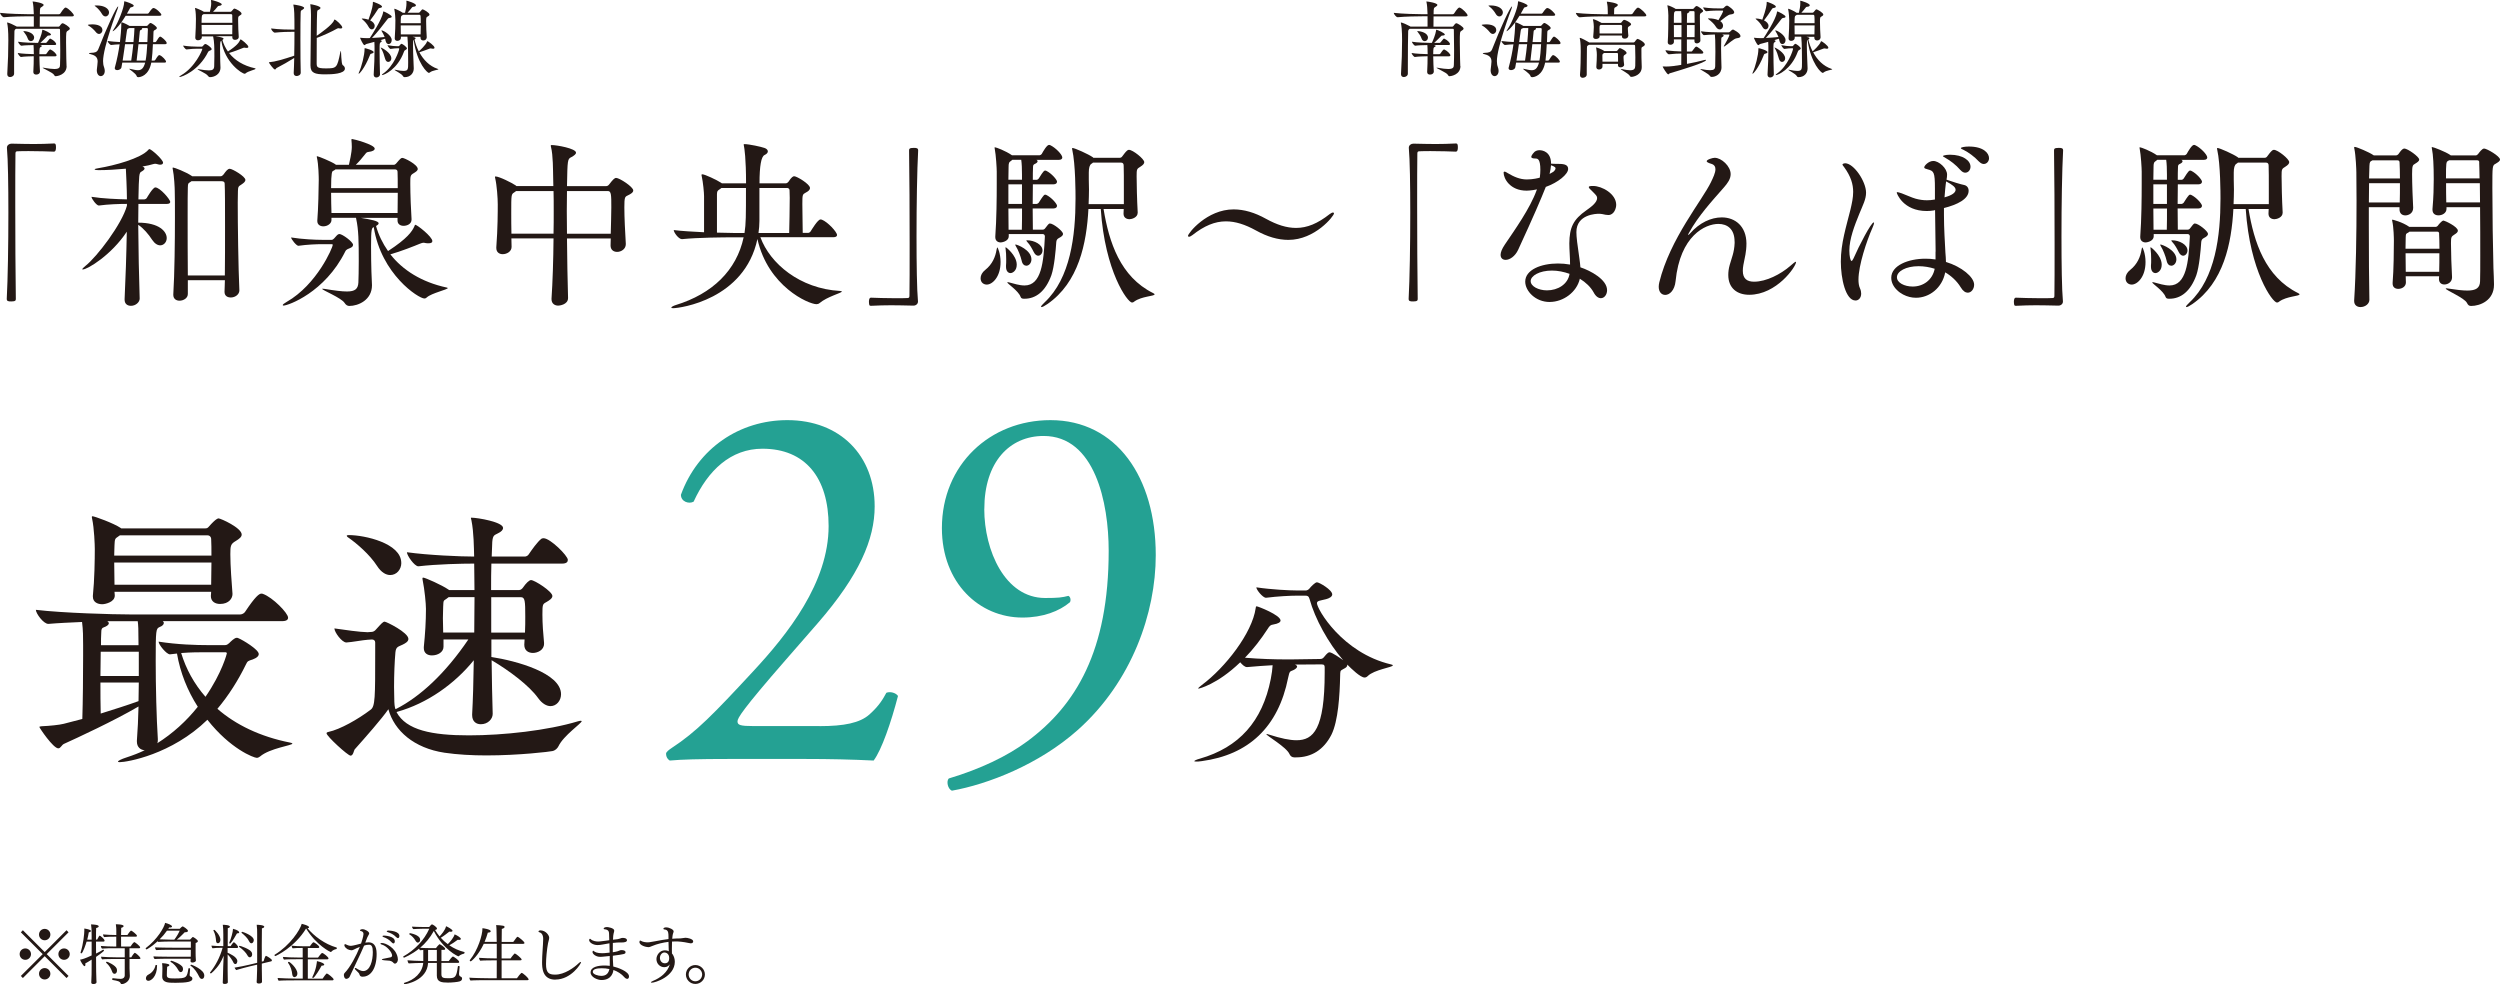 <?xml version="1.0" encoding="UTF-8"?>
<svg id="_レイヤー_2" data-name="レイヤー 2" xmlns="http://www.w3.org/2000/svg" viewBox="0 0 536.92 211.39">
  <defs>
    <style>
      .cls-1 {
        fill: #24a193;
      }

      .cls-1, .cls-2 {
        stroke-width: 0px;
      }

      .cls-2 {
        fill: #231815;
      }
    </style>
  </defs>
  <g id="design">
    <g>
      <g>
        <g>
          <g>
            <path class="cls-1" d="m176.03,155.95c5.23,0,8.64-.68,10.69-2.5,2.16-1.93,2.96-3.41,3.64-4.66.8-.34,2.05,0,2.5.68-1.48,5.68-3.52,11.6-5.23,13.87-4.66-.23-9.44-.34-14.67-.34h-16.49c-6.37,0-10.12.11-12.62.34-.23-.11-.8-.57-.8-1.48,0-.34.57-.8,1.25-1.25,5.23-3.41,8.98-7.28,17.4-16.37,7.5-8.07,16.26-19.1,16.26-31.27,0-10.35-5-16.6-14.21-16.6-6.82,0-11.71,4.66-14.78,11.37-1.02.57-2.73,0-2.73-1.48,3.64-10.01,12.62-16.03,22.85-16.03,11.37,0,18.76,7.62,18.76,18.53,0,7.05-3.3,14.78-12.17,25.01l-6.94,7.96c-9.32,10.69-10.35,12.51-10.35,13.19,0,.8.57,1.02,3.52,1.02h14.1Z"/>
            <path class="cls-1" d="m211.39,109.33c0,8.87,4.43,19.1,13.07,19.1,2.84,0,3.64-.11,5-.46.46.23.57.91.34,1.36-2.27,1.93-5.8,3.3-10.23,3.3-9.21,0-17.28-7.39-17.28-19.21,0-13.64,10.35-23.19,23.31-23.19,14.21,0,22.62,12.28,22.62,28.99,0,12.39-5.12,27.17-16.71,37.52-8.41,7.5-19.44,11.71-27.06,13.07-.91-.34-1.25-2.05-.68-2.62,6.82-2.05,12.51-4.77,16.83-7.96,10.46-7.73,17.51-19.44,17.51-40.93,0-10.35-2.96-24.67-13.98-24.67-7.28,0-12.73,5.57-12.73,15.69Z"/>
          </g>
          <path class="cls-2" d="m277.95,162.66c-.45,0-.81-.27-.99-.67-.63-1.53-4.98-3.99-4.98-4.31t.04-.04c.09,0,.27.04.54.13,2.51.81,4.44,1.21,5.88,1.21,3.63,0,6.06-2.33,6.06-14.54v-1.03c0-.45-.04-.72-.67-.72l-5.74.04c.36.13.49.27.49.45,0,.22-.36.54-.85.76-.67.31-.76.09-1.08,1.62-2.11,10.59-8.48,16.56-18.58,17.91-.54.09-.9.09-1.17.09s-.4-.04-.4-.09c0-.13.54-.36,1.21-.54,8.39-2.42,13.42-7.99,15.21-17.1.22-1.17.36-2.11.4-2.96-1.66.09-3.5.22-5.48.4h-.04c-.45,0-.99-.49-1.44-1.03-4.98,4.8-8.89,5.65-8.89,5.65-.09,0-.13,0-.13-.04,0-.09.22-.31.76-.72,5.07-3.77,10.82-11.17,11.58-16.51.04-.27.04-.4.22-.4.27,0,5.12,1.88,5.12,3.05,0,.36-.49.67-1.53.85-.63.09-.81.27-1.26.99-1.44,2.2-3.05,4.31-4.85,6.15,3.19.27,6.51.36,8.8.36h1.17l6.15-.09c.49,0,.63-.18.81-.36.81-1.03,1.08-1.08,1.21-1.08.58,0,2.47,1.35,2.96,1.71-3.19-3.68-6.06-8.89-7.23-13.15-.18-.63-.45-.72-.9-.72h-1.88c-1.3,0-4.04.13-6.55.45h-.04c-.67,0-2.06-1.71-2.06-2.24,3.23.49,7.23.67,8.57.67h2.11c.22,0,.54-.18.72-.4.27-.36,1.21-1.35,1.62-1.35.49,0,3.28,1.62,3.28,2.6,0,.49-.63.85-1.35,1.03-1.21.31-1.93.31-1.93.85,0,1.26,5.43,10.68,15.89,13.15.27.04.4.13.4.22,0,.4-3.99.9-5.39,2.29-.18.18-.4.31-.67.31-.9,0-2.83-1.88-3.72-2.78v.13c0,.27-.22.54-.81.81-.81.4-.67.49-.72,1.57-.09,3.99-.4,9.6-1.88,12.57-1.66,3.23-4.26,4.85-7.58,4.85h-.4Z"/>
        </g>
        <g>
          <path class="cls-2" d="m62.81,159.69c0,.41-4.87.99-6.96,2.78-.23.17-.46.29-.7.29-.64,0-5.68-1.91-10.61-8.18-7.66,7.48-17.28,9.11-18.85,9.11-.23,0-.35-.06-.35-.12,0-.17.64-.52,1.91-.93,1.28-.41,2.61-.93,3.83-1.51-.87-.06-1.68-.64-1.68-1.86v-.23c.17-2.2.29-4.76.35-7.31-5.22,3.07-13.28,6.79-15.95,8-.58.23-.75.99-1.28.99-1.1,0-4.06-4.41-4.06-4.58,0-.12.17-.12.52-.17,1.62-.06,3.83-.29,4.7-.52l4-1.04c.12-3.65.17-9.45.17-13.46v-2.38c0-1.68,0-3.25-.23-4.99-2.61.12-5.16.23-7.19.41h-.06c-1.04,0-2.67-2.26-2.67-3.02,5.86.7,16.7.99,20.07.99h23.84c.41,0,.87-.29,1.04-.58,2.2-3.31,3.02-3.89,3.48-3.89.12,0,.23,0,.35.06,2.09.75,5.39,4.12,5.39,5.1,0,.41-.29.75-1.28.75h-25.64c.17.12.23.23.23.41,0,.29-.29.64-.93.87-.75.35-.81.58-.81,7.31,0,5.45.17,12.24.46,16.76,0,.29,0,.64-.12.87,3.31-2.09,6.26-4.76,8.7-7.83-2.2-3.42-3.77-7.31-4.47-11.43-.46.06-1.45.17-1.51.17-.75,0-2.44-2.09-2.44-2.73,4.06.64,8.12.75,10.67.75h3.6c.41,0,.64-.23.87-.41.41-.41,1.16-1.16,1.62-1.16.17,0,.29,0,.46.12.75.29,4.29,2.38,4.29,3.36,0,.41-.35.81-1.28,1.16-1.04.35-1.1.29-1.51,1.16-1.62,3.31-3.65,6.55-6.09,9.45,3.94,3.42,9.16,5.97,15.6,7.25.29.06.46.12.46.17Zm-10.9-44.89c0,.52-.52.93-1.28,1.39-1.1.64-1.16,1.04-1.16,2.84,0,2.44.29,6.32.46,8.47v.12c0,.81-.7,2.09-2.67,2.09-1.04,0-1.97-.52-1.97-1.68v-.06l.06-.87h-20.76l.06.75v.06c0,1.45-2.15,1.86-2.67,1.86-1.04,0-2.03-.46-2.03-1.62v-.23c.35-3.36.41-7.83.41-9.98,0-.81-.12-4.47-.58-6.55,0-.17-.06-.23-.06-.35s.06-.17.12-.17c.46,0,4.58,1.51,6.03,2.49l.17.12h18.04c.29,0,.52-.06.75-.35,1.57-1.8,2.03-1.8,2.09-1.8.46,0,4.99,2.03,4.99,3.48Zm-22.1,25.17h-8.18c0,1.62-.06,3.42-.06,5.22h8.24v-5.22Zm-8.24,6.61c0,2.26,0,4.58.06,6.67,2.78-.87,5.74-1.8,8.12-2.67,0-1.39.06-2.67.06-4h-8.24Zm8-13.17h-6.55c.23.12.35.29.35.46,0,.29-.41.64-1.1.87-.41.12-.52.41-.52,1.1-.06.81-.06,1.74-.06,2.73h8.06c0-3.48-.06-4.41-.17-5.16Zm15.78-17.69c0-.35-.29-.75-.81-.75h-18.79l-.41.29c-.64.41-.7.52-.75,1.86,0,.52-.06,1.28-.06,2.2h20.88c0-1.33,0-2.55-.06-3.6Zm-20.82,5.1c0,1.51.06,3.25.06,4.76h20.76c0-1.51.06-3.19.06-4.76h-20.88Zm24.19,19.55c0-.23-.12-.29-.41-.29h-3.89c-1.62,0-3.36,0-5.51.17,1.04,3.42,2.78,6.61,5.22,9.4,3.6-5.22,4.58-9.28,4.58-9.28Z"/>
          <path class="cls-2" d="m124.76,154.82c.12,0,.17,0,.17.06,0,.46-3.89,3.07-4.99,5.39-.23.46-.7.93-1.33,1.04-.46.12-7.13.93-14.15.93-3.07,0-6.21-.17-8.99-.58-6.55-.99-10.79-4.7-12.06-9.34-1.45,2.09-4.87,5.97-7.25,8.64-.17.23-.29,1.33-.87,1.33s-5.16-4.18-5.16-4.81c0-.12.12-.23.41-.29,2.49-.52,6.38-2.73,9.05-4.76.99-.7.99-2.61.99-12.3v-2.15c0-.41-.29-.64-.7-.64l-.93.06c-.99.06-3.42.52-4.52.58h-.06c-.93,0-2.55-2.2-2.55-3.02,1.91.29,5.68.81,7.02.81h.17l.81-.06c.35,0,.7-.23.93-.52,1.16-1.28,1.51-1.68,1.86-1.68s5.1,2.32,5.1,3.71c0,.58-.64.93-1.22,1.22-.93.46-1.45.41-1.57,1.68-.17,1.86-.29,4.81-.29,7.42,0,1.16.06,2.26.06,3.19,0,.35.06,1.04.23,1.57q.06-.06.12-.06h.06c5.1-2.61,10.5-7.54,15.49-14.91h-5.34v1.57c0,1.16-1.22,1.86-2.49,1.86-.93,0-1.74-.46-1.74-1.57v-.23c.29-2.84.46-5.51.46-8.18,0-1.16-.29-4.12-.7-6.15,0-.17-.06-.23-.06-.35,0-.17.06-.23.17-.23.41,0,4.06,1.62,5.39,2.55l.17.12h5.45c0-2.15-.06-4.12-.06-5.68-2.67,0-8,.12-11.95.58h-.06c-.81,0-2.44-2.32-2.44-3.02,4.58.64,11.54.93,14.44.93-.06-1.91-.06-5.16-.58-7.77-.06-.29-.12-.41-.12-.52,0-.06.06-.06.12-.06,1.33,0,6.79.93,6.79,2.2,0,.41-.35.81-1.1,1.16-.75.41-1.1.35-1.22,1.86l-.12,3.13h7.13c.23,0,.64-.17.81-.46.7-1.04,1.86-2.67,2.67-3.31.12-.12.35-.17.52-.17,1.45,0,5.22,3.77,5.22,4.64,0,.41-.23.81-1.22.81h-15.2c-.06,1.68-.06,3.6-.06,5.68h6.03c.35,0,.64-.29.81-.52.64-.93,1.33-1.62,1.74-1.62.75,0,4.58,2.44,4.58,3.42,0,.52-.64.93-1.33,1.33-.75.41-.81.46-.81,2.67,0,1.97.17,4.18.35,6.03v.23c0,1.39-1.45,1.97-2.38,1.97-.99,0-1.86-.52-1.86-1.74v-.06c0-.35.06-.75.06-1.1h-7.13v3.77c5.28.81,14.96,3.42,14.96,8,0,1.39-.99,2.55-2.26,2.55-.81,0-1.8-.52-2.67-1.74-1.91-2.67-6.15-5.86-9.98-8.12.06,4.23.12,8.29.23,11.43v.12c0,1.04-.99,2.2-2.55,2.2-.99,0-1.86-.58-1.86-1.97v-.17c.17-3.02.29-7.19.35-11.6-4.12,5.1-10.03,9.28-16.47,11.08-.06,0-.06.06-.12.06,2.09,3.89,7.6,4.99,15.54,4.99,7.42,0,16.88-1.04,23.43-3.02.29-.06.46-.12.58-.12Zm-38.57-33.93c0,1.45-1.04,2.61-2.38,2.61-.87,0-1.91-.52-2.84-1.97-1.57-2.44-4.35-4.81-6.09-6.03-.29-.17-.41-.35-.41-.41,0-.12.12-.17.46-.17,3.36,0,11.25,1.74,11.25,5.97Zm10.15,7.37l-.46.35c-.64.46-.64.23-.7,1.68,0,.64-.06,1.51-.06,2.49,0,.93.06,1.97.06,3.07h6.67c0-2.61.06-5.22.06-7.6h-5.57Zm16.47,4.12c0-3.31-.06-4.12-.93-4.12h-6.38v7.6h7.25c.06-1.22.06-2.32.06-3.48Z"/>
        </g>
      </g>
      <g>
        <g>
          <path class="cls-2" d="m1.49,31.71c0-.51.47-.86.97-.86,1.95.04,3.39.08,4.8.08s2.73-.04,4.37-.12c.08,0,.27.04.31.2.08.16.08.39.08.66,0,.2,0,.9-.43.9-1.01-.04-3.28-.12-5.38-.12-.86,0-1.72,0-2.46.04-.35,0-.43.16-.43.51-.04,2.07-.04,6.24-.04,11.04,0,6.79.04,14.86.12,20.12,0,.35-.04.58-.98.58-.62,0-.97-.04-.97-.55.23-4.25.35-11.66.35-18.45,0-5.97-.08-11.47-.31-13.96v-.08Z"/>
          <path class="cls-2" d="m30,64.12c0,.78-.86,1.56-1.87,1.56-.74,0-1.37-.39-1.37-1.33v-.12c.2-4.17.39-9.59.47-14.47-3.31,5.03-8.46,8.11-9.44,8.11-.08,0-.12,0-.12-.04,0-.12.23-.35.7-.74,2.46-1.95,7.8-8.93,8.89-12.91v-.39c-1.6,0-4.02.08-6.01.35h-.04c-.47,0-1.56-1.44-1.56-1.87,2.42.39,5.69.51,7.61.55,0-2.07-.2-6.05-.23-6.59-1.99.19-4.1.31-5.77.31-.62,0-.94-.08-.94-.16s.27-.19.86-.27c3.35-.55,9.05-2.07,10.69-3.94.12-.12.12-.16.19-.16.43,0,2.96,2.26,2.96,2.93,0,.27-.23.43-.62.43-.16,0-.39-.04-.62-.12-.16-.04-.31-.08-.43-.08-.16,0-.31.04-.47.08-.58.19-1.37.35-2.3.51.31.12.47.27.47.43,0,.19-.23.43-.66.66-.51.27-.55.47-.66,5.97h1.29c.12,0,.39-.12.51-.31.04-.08,1.29-2.26,1.83-2.26.98,0,3.2,2.57,3.2,3.12,0,.23-.19.43-.78.43h-6.05c0,1.25-.04,2.57-.04,4.02,4.52,0,6.12,1.91,6.12,3.31,0,.86-.62,1.56-1.4,1.56-.55,0-1.17-.35-1.72-1.17-.78-1.21-1.87-2.5-3-3.24.04,5.23.16,11.23.31,15.8v.04Zm21.41-1.75c0,.86-.9,1.52-1.83,1.52-.74,0-1.36-.35-1.36-1.21v-.04c0-.66.08-1.52.08-2.46h-7.96v2.96c0,.9-.94,1.44-1.79,1.44-.7,0-1.33-.39-1.33-1.25v-.12c.27-4.41.35-11.43.35-16.5,0-2.65,0-4.8-.04-5.73,0-.51-.12-3.24-.43-4.68,0-.08-.04-.16-.04-.2,0-.08.04-.12.12-.12.27,0,2.73.94,3.98,1.79l.12.08h6.12c.2,0,.39-.12.55-.31.66-.9.97-1.29,1.4-1.29.55,0,3.35,1.64,3.35,2.38,0,.39-.35.66-.82.98-.7.43-.74.51-.78,1.4,0,.43-.04,1.33-.04,2.5,0,4.64.12,13.85.35,18.8v.04Zm-3.12-3.2c.04-2.96.04-6.79.04-10.3,0-4.29,0-8.11-.08-9.44,0-.27-.16-.51-.62-.51h-6.51l-.23.16c-.51.35-.51.23-.55,1.21-.04.9-.04,3.28-.04,6.16,0,4.02,0,9.01.04,12.71h7.96Z"/>
          <path class="cls-2" d="m75.82,52.61c0,.31-.27.51-.62.66-.31.16-.82.23-1.05.74-4.37,8.81-12.29,11.62-13.26,11.62-.12,0-.16-.04-.16-.12,0-.12.27-.35.82-.66,6.55-3.74,9.91-11.7,9.91-12.25,0-.12-.08-.16-.2-.16h-2.03c-1.21,0-3.28.08-5.15.35-.43,0-1.56-1.44-1.56-1.79,2.38.39,5.34.51,6.59.51h2.15c.2,0,.39-.2.51-.31.2-.2.55-.66.78-.82.16-.08.23-.12.35-.12.62,0,2.93,1.68,2.93,2.34Zm20.36,9.24c0,.35-3.51,1.09-4.52,2.03-.16.16-.31.23-.51.23-1.25,0-9.28-5.19-10.88-15.33-.43.19-.58.31-.58,4.13,0,1.95.04,4.21.08,5.42,0,.08.12,2.85.12,2.93,0,3.16-2.92,4.45-4.88,4.45-.39,0-.74-.23-1.01-.66-.7-1.09-4.8-2.73-4.8-3,0-.04.04-.04.12-.04s.23,0,.43.04c2.11.35,3.67.55,4.76.55,1.75,0,2.38-.55,2.46-1.91.04-.94.08-2.73.08-4.6,0-4.25-.04-6.75-.55-9.09-.04-.12-.04-.19-.04-.23h-5.27v.51c0,.7-.82,1.33-1.75,1.33-.66,0-1.29-.35-1.29-1.13v-.12c.2-2.26.31-7.29.31-8.74,0-.55-.04-3.28-.39-4.76,0-.12-.04-.16-.04-.23,0-.04.04-.08.08-.08.27,0,3,1.13,3.9,1.72l.12.12h2.81c.12-.51.62-2.65.62-3.82,0-.51-.04-1.09-.08-1.48v-.08c0-.12.04-.16.12-.16.31,0,4.88,1.21,4.88,2.07,0,.35-.51.62-1.29.7-.47.04-.55.23-.78.51-.62.78-1.29,1.6-1.99,2.26h8.15c.19,0,.35-.08.51-.27.86-1.01,1.05-1.21,1.33-1.21.47,0,3.31,1.44,3.31,2.38,0,.35-.35.58-.86.9-.74.43-.74.58-.74,2.26,0,2.22.16,6.2.27,7.6v.12c0,.94-.97,1.33-1.72,1.33-.66,0-1.29-.35-1.29-1.13v-.58h-7.88c2.11.35,3.82.66,3.82,1.17,0,.2-.23.39-.55.58.51,1.87,1.4,3.71,2.57,5.38,4.13-2.69,5.19-4.21,5.69-5.38.08-.19.08-.27.16-.27.39,0,3.67,2.57,3.67,3.51,0,.31-.27.47-.82.47-.2,0-.35,0-.59-.04-.19-.04-.35-.08-.51-.08-.19,0-.39.08-.7.19-1.33.55-4.17,1.68-6.4,2.3,2.61,3.35,6.67,5.97,12.13,7.14.16.04.2.08.2.12Zm-10.8-24.96c0-.35-.23-.51-.58-.51h-12.75c-.12.12-.31.23-.55.35-.16.08-.39.31-.39,3.67h14.31c0-1.44,0-2.69-.04-3.51Zm-14.27,4.52c0,1.44.04,2.96.08,4.33h14.2c0-1.29.04-2.85.04-4.33h-14.31Z"/>
          <path class="cls-2" d="m134.4,52.46c0,1.01-.97,1.64-1.87,1.64-.74,0-1.4-.43-1.4-1.37,0-.51.04-1.01.04-1.52h-9.4c.04,4.45.12,9.01.23,12.75v.04c0,1.48-1.95,1.64-2.11,1.64-.74,0-1.44-.43-1.44-1.37v-.16c.23-3.39.39-8.19.43-12.91h-9.05c0,.58.04,1.17.04,1.79v.04c0,.98-1.01,1.56-1.91,1.56-.7,0-1.37-.39-1.37-1.33v-.16c.31-4.02.31-7.72.31-9.24,0-1.25-.19-4.06-.55-5.58-.04-.12-.04-.23-.04-.27,0-.08.04-.12.08-.12.82,0,3.59,1.4,4.33,1.91l.2.16h7.92c0-.7-.04-1.33-.04-1.91-.04-1.4,0-4.68-.47-6.51-.04-.12-.04-.2-.04-.27s.04-.12.16-.12c1.13,0,5.26.74,5.26,1.64,0,.31-.39.62-.97.94-.86.43-.86.47-.97,6.24h8.46c.27,0,.51-.23.62-.39.78-1.01,1.13-1.37,1.48-1.37.7,0,3.67,1.91,3.67,2.69,0,.43-.47.74-1.21,1.09-.58.27-.7.39-.7,2.54s.16,5.27.31,7.8v.12Zm-15.52-2.26c.04-1.64.04-3.28.04-4.84s0-3-.04-4.33h-8.03l-.43.31c-.62.39-.62.47-.62,4.29,0,1.44,0,3,.04,4.56h9.05Zm12.29,0c.04-2.03.12-3.98.12-5.66,0-2.65,0-3.51-.74-3.51h-8.78c0,1.33-.04,2.77-.04,4.33s.04,3.16.04,4.84h9.4Z"/>
          <path class="cls-2" d="m180.77,62.64c0,.27-3.16,1.09-4.76,2.46-.2.16-.43.23-.66.23-1.68,0-10.41-3.82-12.68-14-2.77,13.03-16.65,14.86-18.1,14.86-.27,0-.39-.04-.39-.12,0-.16.43-.39.94-.55,7.88-2.42,13.07-7.45,14.59-14.55h-2.18c-2.14,0-7.6.04-11.04.39h-.04c-.7,0-1.75-1.44-1.75-1.95,1.79.23,4.21.35,6.51.47v-7.76c0-.7-.2-2.93-.51-4.33,0-.08-.04-.12-.04-.2,0-.12.08-.16.16-.16.55,0,3.12,1.21,4.06,1.83l.16.12h5.19c0-5.38-.35-7.53-.47-8.11,0-.08-.04-.16-.04-.2,0-.08.04-.12.16-.12,1.01,0,3.63.58,4.29.82.51.16.74.47.74.74,0,.31-.27.58-.7.78q-1.09.47-1.09,6.08h5.65c.23,0,.43-.16.55-.31.7-1.09,1.05-1.21,1.25-1.21.55,0,3.39,1.68,3.39,2.53,0,.43-.43.74-.9.98-.7.39-.74.39-.74,2.46,0,1.83.08,4.8.08,6.2h1.13c.23,0,.47-.16.58-.35.2-.31,1.52-2.54,2.11-2.54.12,0,.19.04.27.04,1.25.47,3.28,2.65,3.28,3.31,0,.23-.2.47-.78.47h-15.68c2.07,5.65,8.46,11.04,17.08,11.54.27,0,.39.04.39.12Zm-25.82-22.27l-.31.23c-.62.39-.62.47-.66,1.13v8.23c1.6.04,2.96.08,3.74.08h2.18c.31-2.03.31-3.55.31-9.67h-5.26Zm14.04,0h-5.89v7.06c0,.9-.08,1.75-.2,2.61h6.59c.04-1.68.12-5.34.12-7.57,0-.74-.04-1.29-.04-1.6,0-.27-.2-.51-.58-.51Z"/>
          <path class="cls-2" d="m197.15,64.78c0,.51-.47.86-.97.86-1.91-.04-3.39-.08-4.8-.08s-2.73.04-4.37.12c-.08,0-.27-.04-.31-.19-.04-.16-.08-.39-.08-.66,0-.19,0-.9.43-.9,1.01.04,3.28.12,5.38.12.86,0,1.72,0,2.46-.04.35,0,.43-.16.43-.51.04-2.07.04-6.24.04-11.04,0-6.79-.04-14.86-.12-20.12,0-.35.04-.58,1.01-.58.58,0,.94.04.94.55-.23,4.25-.35,11.66-.35,18.45,0,5.97.08,11.47.31,13.96v.08Z"/>
          <path class="cls-2" d="m214.89,56.28c0,3.24-1.79,4.84-2.96,4.84-.62,0-1.33-.39-1.33-1.37,0-.58.31-1.25,1.01-1.79,1.52-1.21,2.18-2.81,2.42-4.33.08-.35.12-.51.16-.51.08,0,.7,1.29.7,3.16Zm13.42-6.05c0,.31-.27.58-.9.9-.31.16-.51.39-.55.82-.12,1.83-.43,5.34-1.05,7.14-1.25,3.47-3.32,5.07-5.77,5.07h-.08c-.35,0-.66-.04-.78-.43-.47-1.29-2.85-2.81-2.85-3.08,0-.04.04-.04.08-.04.08,0,.2,0,.31.04,1.05.27,2.22.66,3.32.66,3.63,0,4.1-4.99,4.37-10.53,0-.35-.23-.51-.47-.51h-7.29v.43c0,1.21-1.64,1.37-1.72,1.37-.62,0-1.17-.35-1.17-1.13v-.16c.27-3.71.31-8.23.31-11.35v-2.57c0-.66-.16-3.55-.43-4.91,0-.08-.04-.16-.04-.2,0-.08.04-.12.08-.12.23,0,2.26.74,3.67,1.72h5.93c.08,0,.35-.12.47-.31.27-.51,1.09-1.91,1.52-1.91.12,0,.19,0,.27.04,1.13.51,2.61,2.03,2.61,2.65,0,.23-.16.51-.7.51h-4.88c.2.08.27.19.27.31,0,.19-.16.35-.47.51-.43.2-.51.27-.51.82-.04.74-.04,1.64-.04,2.65h.86c.08,0,.31-.12.43-.31,1.01-1.64,1.17-1.68,1.37-1.68.08,0,.16.04.2.04,1.17.55,2.34,1.95,2.34,2.34,0,.27-.2.58-.74.58h-4.45c0,1.33-.04,2.77-.04,4.21h.86c.08,0,.35-.12.47-.31.27-.43.7-1.13,1.09-1.56.08-.08.16-.12.27-.12.08,0,.16.04.2.04,1.17.55,2.34,1.95,2.34,2.34,0,.27-.2.58-.74.58h-4.49c0,1.68.04,3.28.04,4.56h2.07c.31,0,.47-.16.58-.31.31-.35.47-.66.74-.9.08-.08.16-.12.27-.12.74,0,2.81,1.64,2.81,2.22Zm-9.95,6.67c0,1.21-.86,1.75-1.33,1.75-.51,0-.97-.43-.97-1.37v-.27c.04-.31.04-.82.04-1.33,0-.78-.04-1.64-.12-2.15,0-.12-.04-.23-.04-.27,0-.12.04-.16.08-.16s2.26,1.68,2.34,3.63v.16Zm1.13-19.38c0-1.21-.04-2.38-.16-3.2h-1.91c-.08.04-.16.12-.23.19-.51.35-.58.47-.58,1.48,0,.74-.04,1.64-.04,2.61h2.92v-1.09Zm0,2.07h-2.92v4.21h2.92v-4.21Zm-2.92,5.19c0,1.52.04,3.08.04,4.56h2.85c.04-1.33.04-2.93.04-4.56h-2.92Zm4.95,10.92c0,.82-.55,1.37-1.09,1.37-.43,0-.86-.31-1.01-1.09-.2-.9-.78-2.38-1.21-3.04-.12-.19-.16-.31-.16-.35s0-.08.04-.08c.35,0,3.43,1.17,3.43,3.2Zm2.38-1.91c0,.62-.43,1.13-.94,1.13-.31,0-.66-.23-.94-.78-.27-.55-.82-1.6-1.4-2.18-.12-.16-.19-.23-.19-.27,0-.08.08-.08.19-.08,1.48,0,3.28.9,3.28,2.18Zm24.06,9.44c0,.39-2.77.39-4.33,1.52-.16.16-.35.23-.51.23-.94,0-5.81-6.63-6.71-20.09h-2.65c-.39,7.33-2.07,15.8-8.85,20.44-.58.39-1.01.62-1.21.62-.08,0-.12-.04-.12-.08,0-.12.23-.43.78-.94,5.54-5.19,6.63-14.31,6.63-22.27,0-1.09,0-7.37-.7-10.49-.04-.12-.04-.2-.04-.27s.04-.12.08-.12c.47,0,3.43,1.33,4.37,1.99l.12.12h5.66c.2,0,.39-.08.55-.31.23-.31.74-1.01,1.01-1.21.16-.16.27-.19.43-.19.82,0,3.28,1.95,3.28,2.65,0,.31-.27.62-.78.94-.82.51-.86.51-.86,2.07s.08,5.11.23,7.76v.08c0,1.05-1.29,1.4-1.75,1.4-.66,0-1.29-.35-1.29-1.17v-.08c0-.31.04-.62.04-.94h-4.33c1.17,7.14,3.59,14.55,10.65,18.06.23.12.31.2.31.27Zm-6.59-22.35c0-2.34,0-4.49-.04-5.3,0-.43-.16-.66-.62-.66h-5.97c-.08.08-.2.19-.35.27q-.55.35-.55,1.87v1.56c0,.66.04,1.37.04,2.07,0,1.01-.04,2.07-.08,3.16h7.57v-2.96Z"/>
          <path class="cls-2" d="m276.71,51.52c-2.22,0-4.52-.66-6.98-2.03-2.34-1.29-4.41-1.95-6.44-1.95-2.38,0-4.64.94-7.21,2.96-.31.23-.55.35-.74.35-.12,0-.2-.08-.2-.19,0-.55,4.06-5.69,9.79-5.69,2.22,0,4.52.66,6.98,2.03,2.34,1.29,4.41,1.95,6.44,1.95,2.38,0,4.64-.94,7.21-2.96.31-.23.55-.35.74-.35.12,0,.2.08.2.19,0,.55-4.06,5.69-9.79,5.69Z"/>
          <path class="cls-2" d="m302.57,31.71c0-.51.47-.86.97-.86,1.95.04,3.39.08,4.8.08s2.73-.04,4.37-.12c.08,0,.27.04.31.2.08.16.08.39.08.66,0,.2,0,.9-.43.9-1.01-.04-3.28-.12-5.38-.12-.86,0-1.72,0-2.46.04-.35,0-.43.16-.43.51-.04,2.07-.04,6.24-.04,11.04,0,6.79.04,14.86.12,20.12,0,.35-.04.58-.98.58-.62,0-.97-.04-.97-.55.23-4.25.35-11.66.35-18.45,0-5.97-.08-11.47-.31-13.96v-.08Z"/>
          <path class="cls-2" d="m330.06,40.68c-.55.12-1.05.19-1.52.23-.23,0-.43.04-.66.04-3.59,0-4.95-2.61-4.95-3.86,0-.16.08-.23.2-.23.19,0,.47.19.74.35,1.25.74,2.54,1.33,4.06,1.33,1.33,0,2.54-.31,2.77-.39.08-.58.12-1.17.12-1.68,0-2.26-.55-2.42-1.01-2.42-.82,0-.94-.2-.94-.35,0-.08.04-.43.7-1.09.35-.27.7-.35,1.09-.35.7,0,2.46.39,2.46,2.89.43.04.9.04,1.29.04,1.21,0,2.38.04,2.38,1.09,0,1.13-2.15,2.92-4.8,3.86-1.09,2.73-2.57,6.2-5.93,13.49-.66,1.44-1.83,2.18-2.69,2.18-.62,0-1.09-.35-1.09-1.09,0-.51.27-1.25.9-2.18,2.11-3.12,5.42-7.76,6.83-11.66l.08-.19Zm2.77,24.18c-3.08,0-5.26-2.38-5.26-4.37,0-2.57,3.43-3.9,7.02-3.9.86,0,1.76.08,2.61.23,0-1.56-.16-3.2-.16-4.56.04-3.39.82-5.11,3.67-7.1,1.05-.74,2.3-1.68,2.3-2.61,0-.43-.16-.59-1.17-1.6-.39-.35-.62-.58-.62-.78,0-.16.27-.23.94-.23,1.87,0,4.95,1.68,4.95,4.06,0,.74-.47,2.18-1.68,2.18-.39,0-.78-.08-1.25-.19-.23-.04-.47-.08-.78-.08-.51,0-4.84.08-4.84,3.94,0,1.05.2,2.61.66,5.77.08.58.16,1.21.2,1.79,2.14.7,5.73,2.61,5.73,4.91,0,.94-.58,1.72-1.33,1.72-.51,0-1.09-.35-1.56-1.25-.62-1.13-1.68-2.15-2.96-2.93-.66,2.89-3.55,4.99-6.47,4.99Zm.47-6.75c-2.69,0-4.56,1.13-4.56,2.26s1.68,1.99,3.51,1.99c2.3,0,4.49-1.29,4.84-3.55-1.21-.43-2.5-.7-3.78-.7Zm.31-21.22c.23-.2.47-.47.47-.74,0-.12-.04-.35-.97-.66-.04.58-.16,1.17-.31,1.87l.82-.47Z"/>
          <path class="cls-2" d="m372.53,51.87c0-2.65-1.52-3.78-3.47-3.78-2.81,0-8.23,2.5-9.2,12.29-.2,1.99-1.29,2.96-2.22,2.96-.78,0-1.4-.62-1.4-1.75,0-.27.04-.59.12-.94,2.3-9.4,9.24-17.63,11.12-21.57.43-.9.94-1.95.94-2.73,0-.55-.23-.97-.9-1.17-.66-.19-.98-.39-.98-.55,0-.35,1.25-.74,1.72-.74,1.44,0,3.43,1.79,3.43,3.51,0,1.05-.66,1.95-1.48,2.89-2.46,2.81-5.46,6.04-7.49,9.75-.12.19-.16.31-.16.39t.04.04s.19-.12.35-.31c2.03-2.34,4.56-3.47,6.83-3.47,2.89,0,5.27,1.91,5.3,5.58,0,1.83-.35,3.04-.66,4.64-.08.47-.12.86-.12,1.25,0,1.72.94,2.34,2.42,2.34,2.65,0,5.73-1.64,7.68-3.31.66-.58,1.13-.98,1.29-.98t.04.08c0,.97-4.17,7.02-10.06,7.02-2.57,0-4.49-1.4-4.49-4.25,0-.66.08-1.37.31-2.18.39-1.4.98-2.69,1.05-4.68v-.31Z"/>
          <path class="cls-2" d="m396.25,35.06c1.91,0,4.52,3.94,4.52,6.32,0,1.4-.66,2.61-1.44,4.52-1.05,2.57-2.15,5.42-2.15,7.92,0,1.21.23,2.22.47,2.22.12,0,.23-.16.43-.55,1.13-2.61,3.78-7.72,4.33-7.72.04,0,.08.04.08.12,0,.16-.12.51-.35,1.05-1.25,2.81-3,8.07-3,11.12,0,.66.08,1.33.31,1.83.2.43.27.82.27,1.17,0,.9-.55,1.48-1.21,1.48-2.14,0-3.16-4.72-3.16-8.35,0-3.98,1.17-7.53,2.07-11.19.31-1.33.58-2.54.58-3.78,0-1.64-.47-3.32-1.95-5.34-.19-.23-.35-.43-.35-.58,0,0,.16-.23.55-.23Zm19.46,18.99l-.12-8.93-.31.08c-.51.08-.97.12-1.48.12-5.07,0-6.44-3.78-6.44-3.94,0-.08.04-.12.12-.12.16,0,.51.12.97.27.86.31,2.11.9,2.93,1.13.82.23,1.64.35,2.46.35.43,0,1.13-.04,1.72-.16v-2.38c0-3.55-.23-3.74-1.56-4.1-.43-.12-.74-.19-.74-.43,0-.35.94-1.37,1.95-1.37,1.21,0,2.96,1.56,2.96,2.93,0,.35-.04.7-.12,1.09,1.05.39,3.24,1.05,3.74,1.13.62.12,1.01.58,1.01,1.25,0,1.79-2.46,3-5.3,3.71v1.44c0,3.04.2,5.85.31,8.11.04.62.12,1.33.12,2.03,3.35,1.01,6.05,3.24,6.05,4.88,0,.94-.62,1.72-1.37,1.72-.47,0-1.01-.31-1.52-1.17-.82-1.36-2.11-2.5-3.32-3.2-.66,3.39-3.43,5.46-6.28,5.46-.94,0-1.87-.23-2.77-.7-.51-.27-.94-.58-1.29-.94-.78-.74-1.25-1.68-1.25-2.65,0-2.65,3.67-4.1,7.33-4.1.7,0,1.44.04,2.18.16v-1.68Zm-3.67,3.12c-2.69,0-4.64,1.09-4.64,2.38,0,1.17,1.6,1.99,3.39,1.99,2.26,0,4.25-1.4,4.72-3.82-1.09-.35-2.3-.55-3.47-.55Zm9.01-20.63c-.97-1.13-2.22-2.07-3.2-2.61-.31-.19-.58-.31-.58-.43,0-.04.51-.27,1.52-.27,2.77,0,4.41,1.25,4.41,2.57,0,.74-.51,1.29-1.13,1.29-.31,0-.66-.16-1.01-.55Zm-3.43,5.85c.82-.23,2.38-.74,2.38-1.64,0-.55-.7-1.09-2.03-1.79,0,.08-.12.43-.35,3.43Zm7.41-7.68c-1.01-1.09-2.26-1.99-3.28-2.5-.35-.16-.62-.27-.62-.39,0-.19.82-.35,1.72-.35,3.12,0,4.33,1.4,4.33,2.5,0,.7-.51,1.25-1.13,1.25-.31,0-.66-.16-1.01-.51Z"/>
          <path class="cls-2" d="m443.05,64.78c0,.51-.47.86-.97.86-1.91-.04-3.39-.08-4.8-.08s-2.73.04-4.37.12c-.08,0-.27-.04-.31-.19-.04-.16-.08-.39-.08-.66,0-.19,0-.9.43-.9,1.01.04,3.28.12,5.38.12.86,0,1.72,0,2.46-.04.35,0,.43-.16.43-.51.04-2.07.04-6.24.04-11.04,0-6.79-.04-14.86-.12-20.12,0-.35.04-.58,1.01-.58.58,0,.94.04.94.55-.23,4.25-.35,11.66-.35,18.45,0,5.97.08,11.47.31,13.96v.08Z"/>
          <path class="cls-2" d="m460.79,56.28c0,3.24-1.79,4.84-2.96,4.84-.62,0-1.33-.39-1.33-1.37,0-.58.31-1.25,1.01-1.79,1.52-1.21,2.18-2.81,2.42-4.33.08-.35.12-.51.16-.51.08,0,.7,1.29.7,3.16Zm13.42-6.05c0,.31-.27.58-.9.9-.31.16-.51.39-.55.82-.12,1.83-.43,5.34-1.05,7.14-1.25,3.47-3.32,5.07-5.77,5.07h-.08c-.35,0-.66-.04-.78-.43-.47-1.29-2.85-2.81-2.85-3.08,0-.04.04-.04.08-.04.08,0,.2,0,.31.04,1.05.27,2.22.66,3.32.66,3.63,0,4.1-4.99,4.37-10.53,0-.35-.23-.51-.47-.51h-7.29v.43c0,1.21-1.64,1.37-1.72,1.37-.62,0-1.17-.35-1.17-1.13v-.16c.27-3.71.31-8.23.31-11.35v-2.57c0-.66-.16-3.55-.43-4.91,0-.08-.04-.16-.04-.2,0-.08.04-.12.08-.12.23,0,2.26.74,3.67,1.72h5.93c.08,0,.35-.12.47-.31.27-.51,1.09-1.91,1.52-1.91.12,0,.19,0,.27.04,1.13.51,2.61,2.03,2.61,2.65,0,.23-.16.51-.7.51h-4.88c.2.08.27.19.27.31,0,.19-.16.35-.47.51-.43.2-.51.27-.51.82-.04.74-.04,1.64-.04,2.65h.86c.08,0,.31-.12.43-.31,1.01-1.64,1.17-1.68,1.37-1.68.08,0,.16.04.2.04,1.17.55,2.34,1.95,2.34,2.34,0,.27-.2.58-.74.58h-4.45c0,1.33-.04,2.77-.04,4.21h.86c.08,0,.35-.12.47-.31.27-.43.7-1.13,1.09-1.56.08-.08.16-.12.27-.12.08,0,.16.04.2.04,1.17.55,2.34,1.95,2.34,2.34,0,.27-.2.58-.74.58h-4.49c0,1.68.04,3.28.04,4.56h2.07c.31,0,.47-.16.58-.31.31-.35.47-.66.74-.9.08-.08.16-.12.27-.12.74,0,2.81,1.64,2.81,2.22Zm-9.95,6.67c0,1.21-.86,1.75-1.33,1.75-.51,0-.97-.43-.97-1.37v-.27c.04-.31.04-.82.04-1.33,0-.78-.04-1.64-.12-2.15,0-.12-.04-.23-.04-.27,0-.12.04-.16.08-.16s2.26,1.68,2.34,3.63v.16Zm1.13-19.38c0-1.21-.04-2.38-.16-3.2h-1.91c-.08.04-.16.12-.23.19-.51.35-.58.47-.58,1.48,0,.74-.04,1.64-.04,2.61h2.92v-1.09Zm0,2.07h-2.92v4.21h2.92v-4.21Zm-2.92,5.19c0,1.52.04,3.08.04,4.56h2.85c.04-1.33.04-2.93.04-4.56h-2.92Zm4.95,10.92c0,.82-.55,1.37-1.09,1.37-.43,0-.86-.31-1.01-1.09-.2-.9-.78-2.38-1.21-3.04-.12-.19-.16-.31-.16-.35s0-.08.04-.08c.35,0,3.43,1.17,3.43,3.2Zm2.38-1.91c0,.62-.43,1.13-.94,1.13-.31,0-.66-.23-.94-.78-.27-.55-.82-1.6-1.4-2.18-.12-.16-.19-.23-.19-.27,0-.08.08-.08.19-.08,1.48,0,3.28.9,3.28,2.18Zm24.06,9.44c0,.39-2.77.39-4.33,1.52-.16.16-.35.23-.51.23-.94,0-5.81-6.63-6.71-20.09h-2.65c-.39,7.33-2.07,15.8-8.85,20.44-.58.39-1.01.62-1.21.62-.08,0-.12-.04-.12-.08,0-.12.23-.43.78-.94,5.54-5.19,6.63-14.31,6.63-22.27,0-1.09,0-7.37-.7-10.49-.04-.12-.04-.2-.04-.27s.04-.12.08-.12c.47,0,3.43,1.33,4.37,1.99l.12.12h5.66c.2,0,.39-.08.55-.31.23-.31.74-1.01,1.01-1.21.16-.16.27-.19.43-.19.82,0,3.28,1.95,3.28,2.65,0,.31-.27.62-.78.94-.82.51-.86.51-.86,2.07s.08,5.11.23,7.76v.08c0,1.05-1.29,1.4-1.75,1.4-.66,0-1.29-.35-1.29-1.17v-.08c0-.31.04-.62.04-.94h-4.33c1.17,7.14,3.59,14.55,10.65,18.06.23.12.31.2.31.27Zm-6.59-22.35c0-2.34,0-4.49-.04-5.3,0-.43-.16-.66-.62-.66h-5.97c-.08.08-.2.19-.35.27q-.55.35-.55,1.87v1.56c0,.66.04,1.37.04,2.07,0,1.01-.04,2.07-.08,3.16h7.57v-2.96Z"/>
          <path class="cls-2" d="m519.56,34.28c0,.35-.39.58-.9.9-.47.27-.62.35-.62,2.22,0,2.07.16,5.97.23,7.14v.12c0,1.17-1.01,1.6-1.68,1.6s-1.25-.39-1.25-1.29v-.47h-6.59v3.98c0,6.01.04,12.48.12,15.91,0,.86-.9,1.56-1.91,1.56-.7,0-1.36-.39-1.36-1.29v-.16c.39-5.85.51-14.55.51-21.33,0-2.34-.04-4.49-.04-6.16,0-.51-.12-3.63-.43-5.07-.04-.12-.04-.2-.04-.27s.04-.12.12-.12c.43,0,3.16,1.17,3.98,1.75l.12.08h4.76c.23,0,.47-.19.58-.35.04-.04.7-1.13,1.21-1.13.7,0,3.2,1.75,3.2,2.38Zm-10.76,5.07c0,1.25-.04,2.61-.04,4.13h6.63c.04-1.13.04-2.65.04-4.13h-6.63Zm6.55-4.45c0-.27-.12-.47-.47-.47h-5.34c-.55.27-.62.35-.66,1.21-.04.66-.04,1.6-.08,2.69h6.63c0-1.33-.04-2.61-.08-3.43Zm12.52,14.66c0,.31-.31.55-.74.82-.66.43-.74.51-.74,1.87,0,1.79.12,5.42.23,7.25v.08c0,.98-.86,1.52-1.64,1.52-.62,0-1.17-.35-1.17-1.21v-.04l.04-.51h-7.18c0,.47.04.94.04,1.29v.04c0,.86-.82,1.37-1.64,1.37-.66,0-1.21-.35-1.21-1.13v-.2c.23-2.69.27-7.18.27-9.01,0-.47-.04-2.85-.35-4.21,0-.08-.04-.16-.04-.2,0-.08.04-.12.08-.12s2.15.51,3.63,1.56h5.62c.16,0,.35-.08.51-.27.04-.08.82-1.09,1.21-1.09.23,0,3.08,1.29,3.08,2.18Zm-4.02.66c0-.23-.08-.47-.39-.47h-5.97l-.27.2c-.55.27-.51.27-.55,1.05,0,.55-.04,1.4-.04,2.42h7.29c0-1.21-.04-2.34-.08-3.2Zm-7.21,4.17c0,1.29.04,2.73.04,3.98h7.18c.04-1.29.04-2.65.04-3.98h-7.25Zm20.28-20.12c0,.35-.43.58-.94.9-.7.35-.7.47-.7,5.23,0,5.15.12,13.34.23,17.16.04.82.12,2.81.12,3.43v.16c0,3.39-3,4.56-4.91,4.56-.43,0-.66-.16-.9-.66-.55-1.09-4.56-2.73-4.56-3.08,0-.04.04-.04.16-.04.08,0,.23,0,.39.04,1.72.27,3.08.43,4.1.43,1.87,0,2.69-.55,2.73-1.99.04-1.21.04-3.16.04-5.46,0-3.16,0-6.98-.04-10.45h-7.21v.35c0,.9-.9,1.4-1.72,1.4-.7,0-1.29-.35-1.29-1.21v-.16c.23-2.57.27-4.76.27-6.4,0-2.89-.12-5.23-.39-6.55-.04-.12-.04-.2-.04-.27s.04-.08.08-.08c.27,0,2.89,1.01,3.86,1.68l.16.12h5.34c.23,0,.43-.19.55-.35.2-.27.82-1.13,1.25-1.13.58,0,3.43,1.64,3.43,2.38Zm-4.45.62c0-.27-.12-.47-.47-.47h-6.01l-.2.12c-.43.23-.47.35-.47,3.78h7.21c-.04-1.6-.04-2.85-.08-3.43Zm.12,4.45h-7.25c0,1.29,0,2.77.04,4.13h7.25c0-1.48-.04-2.89-.04-4.13Z"/>
        </g>
        <g>
          <path class="cls-2" d="m14.31,14.17c0,1.91-2.09,2.2-2.32,2.2-.2,0-.29-.09-.4-.31-.25-.47-2.43-1.37-2.43-1.51,0-.02.02-.02.05-.02s.09,0,.16.02c1.04.18,1.78.27,2.3.27,1.08,0,1.21-.36,1.22-.86.04-1.06.05-2.11.05-3.15,0-1.53-.04-3.01-.05-4.38,0-.14-.05-.25-.25-.25H3.46q-.34.16-.36.54c-.04,1.21-.07,4.32-.07,7.26v1.85c0,.43-.45.72-.86.72-.32,0-.61-.18-.61-.61v-.07c.16-2.5.23-5.08.23-7.18,0-.5-.02-.97-.02-1.4,0-.5-.09-1.73-.23-2.32,0-.04-.02-.07-.02-.09,0-.04.02-.05.05-.05.27,0,1.55.59,1.91.81l.11.07h3.67v-2.21h-1.17c-1.01,0-3.64.04-5.24.2h-.02c-.32,0-.83-.7-.83-.94,1.85.22,5.11.29,6.16.29h1.1c0-.16-.02-.31-.02-.41-.02-.63-.07-1.62-.2-2.14-.02-.07-.04-.11-.04-.14s.02-.04.07-.04c.27,0,2.3.32,2.3.74,0,.13-.14.27-.41.43-.36.2-.4.25-.4,1.57h4.09c.13,0,.25-.07.31-.16.02-.04.79-1.28,1.12-1.28.04,0,.07,0,.11.02.59.22,1.67,1.35,1.67,1.66,0,.11-.09.22-.4.22h-6.91c-.02.79-.02,1.71-.02,2.21h4.05c.11,0,.2-.09.25-.16.09-.14.41-.58.59-.58.32,0,1.58.81,1.58,1.15,0,.2-.23.34-.47.49-.34.2-.34.36-.34,2.52,0,1.04.04,2.05.05,3.42,0,.5.05,1.1.05,1.6v.04Zm-5.73,1.24c0,.29-.27.61-.81.61-.32,0-.61-.16-.61-.54v-.05c.07-1.15.09-2.39.09-3.35-.81.02-2.07.05-2.72.16h-.02c-.2,0-.7-.65-.7-.86.85.16,2.52.23,3.46.25,0-.22-.02-.41-.02-.58,0-.4,0-.79-.05-1.37-.79.02-1.96.04-2.58.14h-.02c-.22,0-.72-.65-.72-.86,1.06.2,3.44.25,4.02.25h.27c.23-.47.79-1.82.9-2.63v-.14s0-.04.04-.04c.34,0,1.84.72,1.84,1.01,0,.13-.16.22-.54.23-.22,0-.25.13-.43.29-.25.22-.88.92-1.33,1.28h1.21s.14-.05.2-.14c.2-.27.38-.49.59-.72.04-.04.09-.05.14-.05.04,0,.07,0,.09.02.72.32,1.19.94,1.19,1.12,0,.13-.07.23-.32.23h-3.12c.32.11.36.13.36.22,0,.05-.07.13-.22.2-.23.11-.31.14-.31,1.55h1.33s.16-.05.22-.14c.09-.14.56-.88.77-.88.04,0,.07,0,.09.02.65.29,1.28.97,1.28,1.24,0,.11-.09.22-.34.22h-3.35c.02,1.13.07,2.54.13,3.29v.04Zm-2.65-7.2c-.13-.41-.5-.99-.79-1.33-.09-.09-.13-.14-.13-.18,0,0,.02-.02.05-.02.83,0,2.27.43,2.27,1.4,0,.45-.34.76-.7.76-.27,0-.56-.18-.7-.63Z"/>
          <path class="cls-2" d="m22,6.46c0,.43-.32.83-.74.83-.22,0-.47-.13-.7-.43-.31-.4-.97-1.03-1.48-1.31-.14-.09-.22-.14-.22-.18,0-.07.4-.14.95-.14.32,0,2.18.02,2.18,1.24Zm.14,6.72c0,.43.05.83.2,1.22.11.31.16.58.16.83,0,.7-.41,1.12-.86,1.12-.41,0-.85-.4-.85-1.28,0-.07.02-.14.02-.23.04-.56.16-1.12.16-1.6,0-.7-.25-1.28-1.39-1.57-.32-.07-.47-.14-.47-.22,0-.05.16-.09.5-.11.7-.02,1.24-.09,1.51-.79,1.73-4.47,3.91-9.15,4.23-9.15.04,0,.04.02.04.05,0,.07-.04.22-.11.41-.11.29-3.15,8.28-3.15,11.31Zm1.28-10.5c0,.47-.34.85-.76.85-.27,0-.56-.16-.79-.58-.25-.45-.81-1.15-1.33-1.53-.13-.09-.22-.16-.22-.2,0-.05.45-.05.47-.05,1.67,0,2.63.72,2.63,1.51Zm12.37,6.59c0,.11-.07.22-.34.22h-2.61c-.07,1.3-.14,2.63-.27,3.53h.52c.07,0,.2-.05.25-.14.61-1.01.77-1.04.86-1.04.05,0,.09.02.13.02.56.23,1.33,1.08,1.33,1.39,0,.11-.09.2-.36.2h-2.81c-.54,2.81-2.32,3.13-2.81,3.13-.14,0-.27-.07-.32-.22-.18-.63-1.6-1.42-1.6-1.57,0-.02.02-.02.05-.02.02,0,.07,0,.13.02.63.13,1.19.29,1.67.29.7,0,1.22-.34,1.57-1.64h-4.92c-.05.36-.13.7-.18,1.03-.07.36-.52.59-.9.59-.29,0-.54-.13-.54-.43,0-.05.02-.11.04-.18.47-1.71.79-3.38,1.01-4.93-.58.02-1.21.07-1.8.14h-.02c-.25,0-.76-.63-.76-.85.81.11,1.8.18,2.65.22.13-1.03.29-2.84.29-3.73v-.36c0-.09.02-.13.09-.13.34,0,1.66.72,1.69.76h3.6c.2,0,.23-.07.31-.14.04-.04.41-.5.56-.5.29,0,1.39.77,1.39,1.08,0,.14-.13.29-.41.43-.27.13-.31.2-.32.54-.02.58-.04,1.3-.07,2.07h.43c.05,0,.16-.04.22-.13.38-.63.68-1.06.85-1.06.27,0,1.42.97,1.42,1.42Zm-1.13-6.1c0,.11-.09.22-.4.22h-7.27c-1.6,2.65-2.7,3.33-2.77,3.33t-.02-.02c0-.05.05-.18.22-.41.92-1.31,2.25-4.65,2.25-5.83,0-.16,0-.18.05-.18.18,0,2,.58,2,.94,0,.14-.16.27-.52.34-.23.05-.25.13-.36.34l-.58,1.04h4.43c.07,0,.2-.05.25-.14.63-.94.88-1.08,1.01-1.08.52,0,1.71,1.15,1.71,1.46Zm-7.8,6.32c-.16,1.12-.34,2.38-.52,3.53h1.84c.16-1.01.32-2.32.45-3.53h-1.76Zm.92-3.46l-.13.05c-.32.13-.34.16-.42.68-.07.45-.16,1.28-.31,2.27h1.75c.09-.92.2-2.45.2-2.84v-.16h-1.1Zm1.96,3.46c-.11,1.12-.25,2.34-.4,3.53h1.93c.16-.81.29-2.2.36-3.53h-1.89Zm1.73-3.46h-1.03c.05.04.11.09.11.14,0,.07-.07.14-.23.23-.29.14-.27.14-.32.59l-.2,2.04h1.85c.05-1.12.09-2.14.11-2.74,0-.23-.11-.27-.29-.27Z"/>
          <path class="cls-2" d="m45.47,10.52c0,.14-.13.23-.29.31-.14.07-.38.11-.49.34-2.02,4.07-5.67,5.37-6.12,5.37-.05,0-.07-.02-.07-.05,0-.05.13-.16.38-.31,3.03-1.73,4.57-5.4,4.57-5.65,0-.05-.04-.07-.09-.07h-.94c-.56,0-1.51.04-2.38.16-.2,0-.72-.67-.72-.83,1.1.18,2.47.23,3.04.23h.99c.09,0,.18-.09.23-.14.09-.09.25-.31.36-.38.07-.04.11-.05.16-.05.29,0,1.35.77,1.35,1.08Zm9.4,4.27c0,.16-1.62.5-2.09.94-.07.07-.14.11-.23.11-.58,0-4.29-2.39-5.02-7.08-.2.09-.27.14-.27,1.91,0,.9.02,1.94.04,2.5,0,.04.05,1.31.05,1.35,0,1.46-1.35,2.05-2.25,2.05-.18,0-.34-.11-.47-.31-.32-.5-2.21-1.26-2.21-1.39,0-.02.02-.02.05-.02s.11,0,.2.02c.97.16,1.69.25,2.2.25.81,0,1.1-.25,1.13-.88.02-.43.04-1.26.04-2.12,0-1.96-.02-3.12-.25-4.2-.02-.05-.02-.09-.02-.11h-2.43v.23c0,.32-.38.61-.81.61-.31,0-.59-.16-.59-.52v-.05c.09-1.04.14-3.37.14-4.03,0-.25-.02-1.51-.18-2.2,0-.05-.02-.07-.02-.11,0-.02.02-.04.04-.04.13,0,1.39.52,1.8.79l.05.05h1.3c.05-.23.29-1.22.29-1.76,0-.23-.02-.5-.04-.68v-.04c0-.05.02-.07.05-.07.14,0,2.25.56,2.25.95,0,.16-.23.29-.59.32-.22.02-.25.11-.36.23-.29.36-.59.74-.92,1.04h3.76c.09,0,.16-.04.23-.13.4-.47.49-.56.61-.56.22,0,1.53.67,1.53,1.1,0,.16-.16.27-.4.41-.34.2-.34.27-.34,1.04,0,1.03.07,2.86.13,3.51v.05c0,.43-.45.61-.79.61-.31,0-.59-.16-.59-.52v-.27h-3.64c.97.16,1.76.31,1.76.54,0,.09-.11.18-.25.27.23.86.65,1.71,1.19,2.48,1.91-1.24,2.39-1.94,2.63-2.48.04-.09.04-.13.07-.13.18,0,1.69,1.19,1.69,1.62,0,.14-.13.22-.38.22-.09,0-.16,0-.27-.02-.09-.02-.16-.04-.23-.04-.09,0-.18.04-.32.09-.61.25-1.93.77-2.95,1.06,1.21,1.55,3.08,2.75,5.6,3.29.07.02.09.04.09.05Zm-4.99-11.52c0-.16-.11-.23-.27-.23h-5.89c-.05.05-.14.11-.25.16-.07.04-.18.14-.18,1.69h6.61c0-.67,0-1.24-.02-1.62Zm-6.59,2.09c0,.67.02,1.37.04,2h6.55c0-.59.02-1.31.02-2h-6.61Z"/>
          <path class="cls-2" d="m64.57,2.79c-.04.81-.05,3.21-.05,5.74,0,2.83.02,5.85.07,7.06v.02c0,.54-.61.72-.88.72-.32,0-.63-.18-.63-.61v-.05c.04-.85.09-1.98.11-3.22-1.21.77-2.61,1.55-3.75,2.14-.18.09-.22.34-.38.34-.32,0-1.31-1.44-1.31-1.51,0-.05.05-.05.18-.07,1.03-.07,2.97-.61,5.26-1.39.04-1.69.05-3.53.05-5.13h-.32c-.97,0-2.38.02-3.87.18h-.02c-.32,0-.81-.63-.81-.9,1.76.23,3.76.25,4.77.25h.25c0-3.35-.04-4.43-.22-5.22-.02-.05-.02-.09-.02-.11,0-.04.02-.05.05-.05.09,0,2.27.29,2.27.72,0,.13-.14.25-.34.38-.32.2-.4.14-.41.72Zm9.51,11.92c0,1.17-2.77,1.26-4.23,1.26-2.21,0-3.17-.27-3.17-1.91v-.13c.04-2.09.09-8.82.11-10.41v-.36c0-.63-.04-1.42-.13-2.05,0-.05-.02-.11-.02-.13,0-.05.02-.07.07-.07.18,0,2.12.38,2.12.79,0,.14-.14.29-.41.41-.18.09-.27.07-.31.52-.04.41-.07,2.68-.09,5.06.61-.42,3.44-2.38,3.73-3.35.02-.09.04-.14.09-.14.29,0,1.67,1.26,1.67,1.69,0,.14-.11.23-.36.23-.09,0-.2,0-.32-.04-.05-.02-.11-.02-.16-.02-.07,0-.14.02-.25.07-.99.59-3.01,1.51-4.39,2.02-.02,2.43-.02,4.84-.02,5.46.02.76.04,1.08,1.96,1.08,2.36,0,2.43-.09,3.13-3.51.04-.16.05-.23.09-.23.13,0,.05,2.77.43,3.04.31.22.45.45.45.7Z"/>
          <path class="cls-2" d="m80.25,11.2c0,.11-.13.23-.43.31-.27.05-.31.16-.4.41-1.12,2.79-2.23,3.92-2.36,3.92-.04,0-.04-.02-.04-.05,0-.05.02-.13.07-.25.56-1.17,1.21-3.69,1.21-5.02,0-.18.04-.18.04-.18.13,0,1.91.47,1.91.86Zm3.87-2.54c0,.49-.32.81-.67.81-.27,0-.54-.22-.65-.76-.02-.13-.05-.27-.09-.4l-.99.31c.16.05.27.14.27.23,0,.07-.07.14-.22.23-.23.14-.25.18-.25,1.8,0,1.53.05,3.67.09,5.04v.04c0,.41-.4.68-.79.68-.29,0-.56-.18-.56-.59v-.07c.13-1.93.18-3.89.18-5.37,0-.5,0-1.13-.04-1.62l-1.69.45c-.2.05-.29.25-.43.25-.31,0-.94-1.51-.94-1.55,0-.02,0-.04.04-.04s.07.02.13.02c.41.05.92.07,1.26.07h.29c.11,0,.23-.02.36-.02.27-.4,2.63-3.98,2.86-5.54.02-.14.04-.18.07-.18.16,0,1.78.79,1.78,1.13,0,.13-.14.25-.5.27-.18.02-.29.09-.41.27-.92,1.22-2.29,2.97-3.33,4.03.92-.05,1.96-.11,2.72-.2-.18-.47-.41-.88-.59-1.17-.07-.11-.11-.18-.11-.22,0-.02.02-.04.04-.04.38,0,2.18,1.03,2.18,2.11Zm-2.07-7.24c0,.13-.14.25-.49.29-.22.04-.29.09-.4.29-.4.68-1.12,1.69-1.66,2.38.56.27.97.67.97,1.19,0,.42-.29.74-.61.74-.23,0-.5-.16-.7-.54-.36-.68-.86-1.21-1.28-1.55-.13-.11-.18-.16-.18-.2s.04-.04.13-.04c.56,0,1.15.2,1.31.25.86-2.38.94-3.21.94-3.64,0-.14,0-.2.05-.2.09,0,1.91.63,1.91,1.03Zm2,11.09c0,.47-.32.79-.67.79-.27,0-.54-.2-.67-.68-.2-.76-.49-1.62-.83-2.16-.09-.13-.13-.22-.13-.23,0-.02.02-.02.02-.02.2,0,2.27,1.12,2.27,2.3Zm3.35-2.11c0,.14-.18.25-.29.32-.13.07-.25.09-.36.41-1.4,3.83-4.29,4.99-4.66,4.99-.05,0-.07-.02-.07-.04,0-.05.07-.14.23-.25,2.39-1.62,3.49-5.04,3.49-5.35,0-.07-.04-.11-.11-.11h-.34c-.23,0-.77.04-1.42.14-.18,0-.65-.65-.65-.81.83.16,1.55.22,1.98.22h.41c.07,0,.14-.07.2-.14.04-.04.31-.38.41-.38.2,0,1.17.7,1.17.99Zm6.77,4.47c0,.14-1.3.23-1.84.68-.09.07-.16.11-.23.11-.27,0-2.5-1.89-3.26-7.09-.09.07-.14.14-.14,1.12,0,.47.02,2.09.16,4.97v.07c0,.97-.72,1.84-1.93,1.84-.18,0-.29-.05-.4-.25-.27-.49-1.78-1.19-1.78-1.31,0-.02.02-.04.07-.04.04,0,.11.02.2.04.67.14,1.21.22,1.6.22,1.04,0,1.04-.32,1.04-1.82,0-.07,0-4.39-.16-5.53h-1.4v.29c0,.32-.34.61-.76.61-.29,0-.56-.16-.56-.52v-.05c.11-1.28.14-3.08.14-3.85,0-.4-.07-1.64-.22-2.32-.02-.05-.02-.09-.02-.11,0-.04.02-.05.04-.05.18,0,1.3.52,1.73.83l.05.04h.49c.16-.67.31-1.35.31-2.11,0-.14-.02-.27-.02-.38,0-.09.02-.11.05-.11.09,0,2,.54,2,.99,0,.14-.2.31-.58.32-.2.02-.25.11-.34.23-.29.38-.59.74-.88,1.04h2.39c.11,0,.2-.07.25-.14.4-.52.5-.58.61-.58.16,0,1.46.72,1.46,1.12,0,.18-.2.32-.45.45-.23.13-.27.22-.27,1.01,0,1.04.07,2.63.13,3.39v.04c0,.18-.13.67-.76.67-.29,0-.58-.18-.58-.56v-.23h-1.71c.49.13.65.16.65.34,0,.09-.07.18-.23.25.2.85.5,1.73.92,2.54.22-.18,1.49-1.33,1.76-2.07.02-.07.02-.11.07-.11.22,0,1.55.99,1.55,1.4,0,.13-.11.22-.34.22-.07,0-.16-.02-.27-.04-.07-.02-.14-.04-.22-.04s-.14.02-.23.05c-.59.23-1.48.56-2.2.79.86,1.6,2.16,2.97,3.94,3.56.11.04.14.05.14.09Zm-4.09-11.69h-3.53c-.07.05-.16.13-.29.2-.13.07-.2.22-.2,1.6h4.3c0-1.64,0-1.8-.29-1.8Zm-4.02,2.27c0,.68,0,1.37.02,1.94h4.25c.02-.59.04-1.28.04-1.94h-4.3Z"/>
        </g>
        <g>
          <path class="cls-2" d="m313.66,14.17c0,1.91-2.09,2.2-2.32,2.2-.2,0-.29-.09-.4-.31-.25-.47-2.43-1.37-2.43-1.51,0-.02.02-.02.05-.02s.09,0,.16.02c1.04.18,1.78.27,2.3.27,1.08,0,1.21-.36,1.22-.86.04-1.06.05-2.11.05-3.15,0-1.53-.04-3.01-.05-4.38,0-.14-.05-.25-.25-.25h-9.2q-.34.16-.36.54c-.04,1.21-.07,4.32-.07,7.26v1.85c0,.43-.45.72-.86.72-.32,0-.61-.18-.61-.61v-.07c.16-2.5.23-5.08.23-7.18,0-.5-.02-.97-.02-1.4,0-.5-.09-1.73-.23-2.32,0-.04-.02-.07-.02-.09,0-.04.02-.05.05-.05.27,0,1.55.59,1.91.81l.11.07h3.67v-2.21h-1.17c-1.01,0-3.64.04-5.24.2h-.02c-.32,0-.83-.7-.83-.94,1.85.22,5.11.29,6.16.29h1.1c0-.16-.02-.31-.02-.41-.02-.63-.07-1.62-.2-2.14-.02-.07-.04-.11-.04-.14s.02-.04.07-.04c.27,0,2.3.32,2.3.74,0,.13-.14.27-.41.43-.36.2-.4.25-.4,1.57h4.09c.13,0,.25-.07.31-.16.02-.04.79-1.28,1.12-1.28.04,0,.07,0,.11.02.59.22,1.67,1.35,1.67,1.66,0,.11-.09.22-.4.22h-6.91c-.02.79-.02,1.71-.02,2.21h4.05c.11,0,.2-.09.25-.16.09-.14.41-.58.59-.58.32,0,1.58.81,1.58,1.15,0,.2-.23.34-.47.49-.34.2-.34.36-.34,2.52,0,1.04.04,2.05.05,3.42,0,.5.05,1.1.05,1.6v.04Zm-5.73,1.24c0,.29-.27.61-.81.61-.32,0-.61-.16-.61-.54v-.05c.07-1.15.09-2.39.09-3.35-.81.02-2.07.05-2.72.16h-.02c-.2,0-.7-.65-.7-.86.85.16,2.52.23,3.46.25,0-.22-.02-.41-.02-.58,0-.4,0-.79-.05-1.37-.79.02-1.96.04-2.58.14h-.02c-.22,0-.72-.65-.72-.86,1.06.2,3.44.25,4.02.25h.27c.23-.47.79-1.82.9-2.63v-.14s0-.04.04-.04c.34,0,1.84.72,1.84,1.01,0,.13-.16.22-.54.23-.22,0-.25.13-.43.29-.25.22-.88.92-1.33,1.28h1.21s.14-.05.2-.14c.2-.27.38-.49.59-.72.04-.04.09-.05.14-.05.04,0,.07,0,.09.02.72.32,1.19.94,1.19,1.12,0,.13-.07.23-.32.23h-3.12c.32.11.36.13.36.22,0,.05-.07.13-.22.2-.23.11-.31.14-.31,1.55h1.33s.16-.05.22-.14c.09-.14.56-.88.77-.88.04,0,.07,0,.09.02.65.29,1.28.97,1.28,1.24,0,.11-.09.22-.34.22h-3.35c.02,1.13.07,2.54.13,3.29v.04Zm-2.65-7.2c-.13-.41-.5-.99-.79-1.33-.09-.09-.13-.14-.13-.18,0,0,.02-.02.05-.02.83,0,2.27.43,2.27,1.4,0,.45-.34.76-.7.76-.27,0-.56-.18-.7-.63Z"/>
          <path class="cls-2" d="m321.35,6.46c0,.43-.32.83-.74.83-.22,0-.47-.13-.7-.43-.31-.4-.97-1.03-1.48-1.31-.14-.09-.22-.14-.22-.18,0-.07.4-.14.95-.14.32,0,2.18.02,2.18,1.24Zm.14,6.72c0,.43.05.83.2,1.22.11.31.16.58.16.83,0,.7-.41,1.12-.86,1.12-.41,0-.85-.4-.85-1.28,0-.07.02-.14.02-.23.04-.56.16-1.12.16-1.6,0-.7-.25-1.28-1.39-1.57-.32-.07-.47-.14-.47-.22,0-.05.16-.09.5-.11.7-.02,1.24-.09,1.51-.79,1.73-4.47,3.91-9.15,4.23-9.15.04,0,.04.02.04.05,0,.07-.04.22-.11.41-.11.29-3.15,8.28-3.15,11.31Zm1.28-10.5c0,.47-.34.85-.76.85-.27,0-.56-.16-.79-.58-.25-.45-.81-1.15-1.33-1.53-.13-.09-.22-.16-.22-.2,0-.05.45-.05.47-.05,1.67,0,2.63.72,2.63,1.51Zm12.37,6.59c0,.11-.07.22-.34.22h-2.61c-.07,1.3-.14,2.63-.27,3.53h.52c.07,0,.2-.05.25-.14.61-1.01.77-1.04.86-1.04.05,0,.09.02.13.02.56.23,1.33,1.08,1.33,1.39,0,.11-.09.2-.36.2h-2.81c-.54,2.81-2.32,3.13-2.81,3.13-.14,0-.27-.07-.32-.22-.18-.63-1.6-1.42-1.6-1.57,0-.02.02-.02.05-.02.02,0,.07,0,.13.02.63.13,1.19.29,1.67.29.7,0,1.22-.34,1.57-1.64h-4.92c-.05.36-.13.7-.18,1.03-.07.36-.52.59-.9.59-.29,0-.54-.13-.54-.43,0-.05.02-.11.04-.18.47-1.71.79-3.38,1.01-4.93-.58.02-1.21.07-1.8.14h-.02c-.25,0-.76-.63-.76-.85.81.11,1.8.18,2.65.22.13-1.03.29-2.84.29-3.73v-.36c0-.09.02-.13.09-.13.34,0,1.66.72,1.69.76h3.6c.2,0,.23-.07.31-.14.04-.04.41-.5.56-.5.29,0,1.39.77,1.39,1.08,0,.14-.13.29-.41.43-.27.13-.31.2-.32.54-.02.58-.04,1.3-.07,2.07h.43c.05,0,.16-.04.22-.13.38-.63.68-1.06.85-1.06.27,0,1.42.97,1.42,1.42Zm-1.13-6.1c0,.11-.09.22-.4.22h-7.27c-1.6,2.65-2.7,3.33-2.77,3.33t-.02-.02c0-.05.05-.18.22-.41.92-1.31,2.25-4.65,2.25-5.83,0-.16,0-.18.05-.18.18,0,2,.58,2,.94,0,.14-.16.27-.52.34-.23.05-.25.13-.36.34l-.58,1.04h4.43c.07,0,.2-.05.25-.14.63-.94.88-1.08,1.01-1.08.52,0,1.71,1.15,1.71,1.46Zm-7.8,6.32c-.16,1.12-.34,2.38-.52,3.53h1.84c.16-1.01.32-2.32.45-3.53h-1.76Zm.92-3.46l-.13.05c-.32.13-.34.16-.42.68-.07.45-.16,1.28-.31,2.27h1.75c.09-.92.2-2.45.2-2.84v-.16h-1.1Zm1.96,3.46c-.11,1.12-.25,2.34-.4,3.53h1.93c.16-.81.29-2.2.36-3.53h-1.89Zm1.73-3.46h-1.03c.05.04.11.09.11.14,0,.07-.07.14-.23.23-.29.14-.27.14-.32.59l-.2,2.04h1.85c.05-1.12.09-2.14.11-2.74,0-.23-.11-.27-.29-.27Z"/>
          <path class="cls-2" d="m344.24,3.51c-.99,0-3.35.04-4.95.2h-.02c-.32,0-.83-.7-.83-.94,1.84.22,4.86.29,5.89.29h.97v-.56c0-.7-.04-1.37-.18-1.96-.02-.05-.02-.11-.02-.13,0-.04,0-.05.04-.05.23,0,2.32.29,2.32.7,0,.14-.14.27-.36.41-.32.2-.41.11-.43.63,0,.18,0,.59-.02.96h3.69c.13,0,.25-.07.31-.16.09-.14.79-1.26,1.13-1.26.04,0,.07,0,.11.02.52.18,1.69,1.31,1.69,1.64,0,.11-.09.22-.4.22h-8.95Zm8.35,10.93c0,1.66-1.76,2.07-2.21,2.07-.16,0-.27-.05-.36-.23-.27-.5-1.93-1.3-1.93-1.44,0-.02.02-.02.05-.02s.09,0,.16.02c.79.16,1.37.25,1.8.25.85,0,1.08-.32,1.1-.95,0-.43.02-1.1.02-1.82,0-.88-.02-1.82-.05-2.45,0-.16-.11-.25-.25-.25h-9.67l-.2.14c-.23.14-.22.2-.23.56-.02.79-.04,2.81-.04,4.32v1.37c0,.43-.45.7-.86.7-.31,0-.59-.18-.59-.58v-.09c.13-1.3.16-3.75.16-4.99,0-1.85-.13-2.49-.2-2.75-.02-.05-.02-.09-.02-.13,0-.02,0-.04.04-.04.29,0,1.69.79,1.89.92l.09.07h9.54c.11,0,.22-.09.27-.16.4-.58.54-.61.61-.61.2,0,1.55.74,1.55,1.19,0,.18-.16.34-.45.49-.22.11-.29.18-.29.52,0,1.39,0,2.12.07,3.82v.07Zm-2.9-6.7c0,.22-.18.56-.77.56-.31,0-.58-.14-.58-.47v-.02l.02-.18h-4.83c0,.07.02.16.02.22,0,.31-.38.52-.79.52-.31,0-.59-.13-.59-.43v-.07c.07-.65.13-1.73.13-2.09,0-.2-.04-1.01-.18-1.53-.02-.04-.02-.05-.02-.09,0-.02.02-.04.04-.04.34,0,1.57.63,1.75.76l.07.05h4.05c.07,0,.14-.04.22-.11.11-.13.27-.38.4-.47.05-.05.11-.09.2-.09.25,0,1.48.59,1.48.95,0,.14-.16.29-.38.41-.32.18-.32.27-.32.63,0,.38.09,1.06.11,1.44v.04Zm-.88,6.18c0,.34-.4.54-.76.54-.31,0-.56-.13-.56-.43v-.32h-3.33v.59c0,.4-.4.63-.74.63-.31,0-.58-.16-.58-.52v-.07c.07-.86.11-2.02.11-2.56,0-.22-.02-.88-.14-1.46,0-.04-.02-.07-.02-.09,0-.04.02-.05.05-.05.09,0,1.13.38,1.66.74t.02.02v.02h2.63c.07,0,.16-.04.23-.13.32-.43.41-.5.52-.5.16,0,1.44.61,1.44,1.04,0,.14-.14.25-.34.38-.27.16-.32.22-.32.63s.07,1.03.13,1.51v.04Zm-.45-8.34c0-.13-.09-.22-.25-.22h-4.34l-.05.04c-.18.09-.2.2-.2.67,0,.31,0,.74.02,1.12h4.83v-1.6Zm-3.87,5.8l-.13.11c-.16.11-.22.18-.22.47,0,.25.02.77.02,1.28h3.35c0-.61,0-1.28-.02-1.66,0-.13-.09-.2-.2-.2h-2.81Z"/>
          <path class="cls-2" d="m358.7,15.7c-.2.05-.27.27-.4.27-.31,0-1.21-1.58-1.21-1.66,0-.04.02-.04.07-.04h.11c.2.02.41.02.61.02.86,0,2.07-.16,3.2-.36,0-.58.02-1.44.02-2.43-.72,0-1.55.04-2.65.16h-.02c-.27,0-.74-.63-.74-.88,1.22.18,2.52.25,3.4.27v-2.59h-1.6c0,.22.02.38.02.52,0,.29-.22.63-.77.63-.29,0-.56-.16-.56-.52v-.07c.11-1.1.13-4.9.13-5.69,0-.23-.05-1.42-.2-2.09,0-.02-.02-.05-.02-.05,0-.04.02-.05.05-.05.29,0,1.53.61,1.69.74l.04.04h3.69c.07,0,.14-.04.22-.13.14-.18.43-.5.58-.5.31,0,1.42.81,1.42,1.06,0,.14-.16.27-.38.4-.31.18-.32.23-.32.99,0,1.13.05,4.23.11,4.92v.05c0,.41-.49.61-.74.61-.29,0-.54-.14-.54-.5v-.34h-1.62v2.59h.94c.09,0,.18-.05.23-.14.58-.81.7-.92.86-.92.23,0,1.5.92,1.5,1.28,0,.13-.09.23-.38.23h-3.15c0,.88.02,1.66.02,2.2,1.33-.25,2.68-.54,3.71-.83.11-.04.2-.05.27-.05s.11.04.11.07c0,.5-5.38,2.12-7.71,2.81Zm2.43-11.94c0-.52-.04-1.01-.07-1.37h-1.21l-.13.09c-.23.16-.23.31-.23,2.41h1.64v-1.13Zm0,1.62h-1.64c0,.88.02,1.84.02,2.59h1.62v-2.59Zm2.81-2.77c0-.11-.07-.22-.22-.22h-.95s.07.07.07.13c0,.07-.09.16-.29.25-.16.07-.22.13-.22.36-.02.36-.04.99-.04,1.76h1.66c0-1.01,0-1.89-.02-2.29Zm-1.64,2.77v2.59h1.64c0-.72.02-1.67.02-2.59h-1.66Zm11.5,2.38c0,.22-.23.41-.77.45-.68.05-1.91,1.31-2.63,1.73-.07.04-.11.05-.14.05-.02,0-.04,0-.04-.04,0-.02.02-.05.05-.13.36-.58,1.15-2.07,1.15-2.3,0-.09-.07-.11-.13-.11h-1.51l.18.04c.16.05.23.13.23.2,0,.09-.09.2-.23.27-.29.14-.27.16-.29.59-.02.56-.04,1.19-.04,1.82,0,.79.02,1.6.04,2.3.02.65.05,1.48.05,1.82,0,1.53-1.35,2.07-2.07,2.07-.2,0-.32-.05-.45-.25-.34-.49-2.03-1.28-2.03-1.42,0-.02.02-.02.05-.02.05,0,.11,0,.2.02.81.16,1.42.23,1.85.23.83,0,1.08-.27,1.1-.81.02-.56.04-1.85.04-3.17,0-2.05-.05-3.28-.11-3.69-.74.02-1.69.07-2.36.14-.18,0-.63-.63-.63-.83,1.21.2,3.37.23,3.94.23h2c.09,0,.23-.07.31-.14.02-.02.41-.47.65-.47,0,0,1.58.74,1.58,1.4Zm-1.35-5.11c0,.23-.22.41-.77.45-.56.04-1.5.88-2.23,1.44.27.16.61.52.61.99,0,.43-.32.79-.72.79-.27,0-.58-.16-.83-.58-.34-.58-.99-1.17-1.5-1.55-.14-.11-.2-.16-.2-.2s.09-.04.29-.04c.56,0,1.35.11,1.96.38.45-.7,1.01-1.78,1.01-1.95,0-.09-.05-.11-.13-.11h-.54c-.68,0-1.71,0-2.97.14-.18,0-.65-.63-.65-.83,1.53.23,2.92.23,3.66.23h.47c.09,0,.25-.07.32-.14.04-.05.41-.47.67-.47.27,0,1.55.95,1.55,1.42Z"/>
          <path class="cls-2" d="m379.6,11.2c0,.11-.13.23-.43.31-.27.05-.31.16-.4.41-1.12,2.79-2.23,3.92-2.36,3.92-.04,0-.04-.02-.04-.05,0-.05.02-.13.07-.25.56-1.17,1.21-3.69,1.21-5.02,0-.18.04-.18.04-.18.13,0,1.91.47,1.91.86Zm3.87-2.54c0,.49-.32.81-.67.81-.27,0-.54-.22-.65-.76-.02-.13-.05-.27-.09-.4l-.99.31c.16.05.27.14.27.23,0,.07-.07.14-.22.23-.23.14-.25.18-.25,1.8,0,1.53.05,3.67.09,5.04v.04c0,.41-.4.68-.79.68-.29,0-.56-.18-.56-.59v-.07c.13-1.93.18-3.89.18-5.37,0-.5,0-1.13-.04-1.62l-1.69.45c-.2.05-.29.25-.43.25-.31,0-.94-1.51-.94-1.55,0-.02,0-.04.04-.04s.07.02.13.02c.41.05.92.07,1.26.07h.29c.11,0,.23-.02.36-.02.27-.4,2.63-3.98,2.86-5.54.02-.14.04-.18.07-.18.16,0,1.78.79,1.78,1.13,0,.13-.14.25-.5.27-.18.02-.29.09-.41.27-.92,1.22-2.29,2.97-3.33,4.03.92-.05,1.96-.11,2.72-.2-.18-.47-.41-.88-.59-1.17-.07-.11-.11-.18-.11-.22,0-.02.02-.04.04-.04.38,0,2.18,1.03,2.18,2.11Zm-2.07-7.24c0,.13-.14.25-.49.29-.22.04-.29.09-.4.29-.4.68-1.12,1.69-1.66,2.38.56.27.97.67.97,1.19,0,.42-.29.74-.61.74-.23,0-.5-.16-.7-.54-.36-.68-.86-1.21-1.28-1.55-.13-.11-.18-.16-.18-.2s.04-.04.13-.04c.56,0,1.15.2,1.31.25.86-2.38.94-3.21.94-3.64,0-.14,0-.2.05-.2.09,0,1.91.63,1.91,1.03Zm2,11.09c0,.47-.32.79-.67.79-.27,0-.54-.2-.67-.68-.2-.76-.49-1.62-.83-2.16-.09-.13-.13-.22-.13-.23,0-.02.02-.02.02-.02.2,0,2.27,1.12,2.27,2.3Zm3.35-2.11c0,.14-.18.25-.29.32-.13.07-.25.09-.36.41-1.4,3.83-4.29,4.99-4.66,4.99-.05,0-.07-.02-.07-.04,0-.05.07-.14.23-.25,2.39-1.62,3.49-5.04,3.49-5.35,0-.07-.04-.11-.11-.11h-.34c-.23,0-.77.04-1.42.14-.18,0-.65-.65-.65-.81.83.16,1.55.22,1.98.22h.41c.07,0,.14-.07.2-.14.04-.04.31-.38.41-.38.2,0,1.17.7,1.17.99Zm6.77,4.47c0,.14-1.3.23-1.84.68-.09.07-.16.11-.23.11-.27,0-2.5-1.89-3.26-7.09-.09.07-.14.14-.14,1.12,0,.47.02,2.09.16,4.97v.07c0,.97-.72,1.84-1.93,1.84-.18,0-.29-.05-.4-.25-.27-.49-1.78-1.19-1.78-1.31,0-.02.02-.04.07-.04.04,0,.11.02.2.04.67.14,1.21.22,1.6.22,1.04,0,1.04-.32,1.04-1.82,0-.07,0-4.39-.16-5.53h-1.4v.29c0,.32-.34.61-.76.61-.29,0-.56-.16-.56-.52v-.05c.11-1.28.14-3.08.14-3.85,0-.4-.07-1.64-.22-2.32-.02-.05-.02-.09-.02-.11,0-.04.02-.05.04-.05.18,0,1.3.52,1.73.83l.05.04h.49c.16-.67.31-1.35.31-2.11,0-.14-.02-.27-.02-.38,0-.09.02-.11.05-.11.09,0,2,.54,2,.99,0,.14-.2.31-.58.32-.2.02-.25.11-.34.23-.29.38-.59.74-.88,1.04h2.39c.11,0,.2-.07.25-.14.4-.52.5-.58.61-.58.16,0,1.46.72,1.46,1.12,0,.18-.2.32-.45.45-.23.13-.27.22-.27,1.01,0,1.04.07,2.63.13,3.39v.04c0,.18-.13.67-.76.67-.29,0-.58-.18-.58-.56v-.23h-1.71c.49.13.65.16.65.34,0,.09-.07.18-.23.25.2.85.5,1.73.92,2.54.22-.18,1.49-1.33,1.76-2.07.02-.07.02-.11.07-.11.22,0,1.55.99,1.55,1.4,0,.13-.11.22-.34.22-.07,0-.16-.02-.27-.04-.07-.02-.14-.04-.22-.04s-.14.02-.23.05c-.59.23-1.48.56-2.2.79.86,1.6,2.16,2.97,3.94,3.56.11.04.14.05.14.09Zm-4.09-11.69h-3.53c-.07.05-.16.13-.29.2-.13.07-.2.22-.2,1.6h4.3c0-1.64,0-1.8-.29-1.8Zm-4.02,2.27c0,.68,0,1.37.02,1.94h4.25c.02-.59.04-1.28.04-1.94h-4.3Z"/>
        </g>
      </g>
      <g>
        <path class="cls-2" d="m5.44,206.14c-.67,0-1.22-.53-1.22-1.23s.55-1.22,1.22-1.22,1.22.55,1.22,1.22-.55,1.23-1.22,1.23Zm8.85,3.91l-4.69-4.69-4.69,4.69-.43-.45,4.69-4.68-4.69-4.69.43-.45,4.69,4.69,4.69-4.69.43.45-4.69,4.68,4.69,4.69-.43.45Zm-4.69-8.11c-.67,0-1.22-.53-1.22-1.23s.55-1.22,1.22-1.22,1.22.55,1.22,1.22-.55,1.23-1.22,1.23Zm0,8.42c-.67,0-1.22-.53-1.22-1.23s.55-1.22,1.22-1.22,1.22.55,1.22,1.22-.55,1.23-1.22,1.23Zm4.16-4.22c-.67,0-1.22-.53-1.22-1.23s.55-1.22,1.22-1.22,1.22.55,1.22,1.22-.55,1.23-1.22,1.23Z"/>
        <path class="cls-2" d="m22.46,202.02c0,.13-.1.21-.22.21h-1.62c0,.84.01,1.75.01,2.56.55-.27,1.16-.59,1.53-.84h.01c.07,0,.17.15.17.22,0,.06-.62.6-1.71,1.34.01,1.05.01,1.81.01,1.81,0,.67.01,1.86.06,3.07,0,.14.03.35.03.52,0,.39-.46.43-.67.43-.31,0-.46-.11-.46-.34v-.03c.07-.77.08-2.44.08-3.66v-1.22c-.46.29-.95.62-1.37.83.03.1.03.18.03.27,0,.2-.07.31-.17.31-.29,0-.84-1.01-.98-1.39.46-.08,1.02-.22,2.49-.91v-2.98h-1.08c-.11.41-.83,2.54-1.12,2.54-.08,0-.18-.07-.18-.17,0-.01.01-.04.01-.06.6-1.79.8-4.1.8-4.69,0-.14,0-.28-.01-.42.24.03,1.43.21,1.43.52,0,.13-.15.25-.46.29-.08.53-.21,1.06-.34,1.58h.95v-.88c0-1.26-.03-1.75-.13-2.4.62.03,1.65.08,1.65.42,0,.14-.18.28-.55.36-.03.29-.03,1.3-.03,2.49h.24c.39-.78.48-.85.57-.85.13,0,1.02.76,1.02,1.05Zm7.72,3.77c0,.1-.08.17-.24.17h-2.12v2.03c0,.45.04,1.25.06,1.54v.04c0,1.47-1.54,1.81-1.74,1.81-.1,0-.15-.06-.2-.14-.18-.48-.59-.57-1.78-.78-.04,0-.06-.07-.06-.14,0-.11.04-.25.11-.24.95.11,1.41.15,1.71.15.5,0,.87-.27.87-.77v-3.5h-2.12c-.56,0-2.19.01-2.73.08-.13-.11-.24-.41-.25-.57.52.07,2.42.13,3.31.13h1.79v-1.95h-2.28c-.56,0-2.06.01-2.61.08-.14-.13-.22-.39-.24-.57.52.07,2.33.13,3.21.13h.1v-2.12h-.32c-.55,0-1.74.01-2.28.08-.13-.11-.24-.41-.25-.57.56.07,2.09.13,2.86.13v-1.02c0-.13-.01-.76-.1-1.29.15,0,1.67.01,1.67.39,0,.14-.17.29-.52.38-.01.22-.03.84-.03,1.54h1.36c.07-.08.41-.66.73-.92.01-.01.04-.03.07-.03.13,0,1.26.84,1.26,1.13,0,.11-.1.18-.25.18h-3.17c0,.87.01,1.77.01,2.12h2.02c.21-.28.46-.73.74-.92.04-.03.07-.04.1-.04.08,0,1.23.83,1.23,1.15,0,.11-.08.18-.24.18h-2.05v1.95h.38c.07-.1.38-.67.7-.95.03-.03.04-.03.07-.03.17,0,1.2.87,1.2,1.18Zm-5.06,2.65c0,.59-.35.7-.53.7-.2,0-.39-.13-.5-.45-.24-.66-.63-1.36-1.29-1.92-.01-.01-.03-.04-.03-.06,0-.07.08-.17.17-.17.14,0,1.86.76,2.12,1.48.04.14.07.28.07.41Z"/>
        <path class="cls-2" d="m42.48,202.16c0,.14-.14.27-.46.36-.01.11-.01.6-.01,1.06v.91c0,.17.01,1.43.06,1.79v.03c0,.22-.39.41-.74.41-.25,0-.41-.1-.41-.29v-.04c.01-.15.03-.32.03-.49h-4.12c-.2,0-3.14.01-3.63.07-.14-.14-.25-.39-.25-.57.62.06,4.02.08,4.15.08h3.87c.01-.38.01-.71.01-.81v-.69h-3.82c-.21,0-3.1.01-3.61.07-.14-.13-.25-.39-.25-.59.63.06,4.01.08,4.12.08h3.57v-1.33h-4.59c-.21,0-1.95.03-2.44.08-.04-.04-.07-.08-.1-.14-1.13,1.05-2.3,1.75-2.37,1.75-.11,0-.21-.11-.21-.21,0-.03.01-.07.06-.1,2.42-1.83,3.92-4.37,4.12-5.39.71.18,1.48.5,1.48.78,0,.13-.14.22-.42.22-.06,0-.13,0-.2-.01-.06.1-.13.2-.18.29h2.45c.18-.22.56-.53.63-.53.11,0,1.15.64,1.15.98,0,.17-.21.29-.64.29h-.06c-.53.55-1.09,1.11-1.69,1.57h2.84c.15-.18.39-.42.53-.53.03-.03.04-.03.07-.03.1,0,1.08.6,1.08.91Zm-8.75,5.23c0,2.34-1.27,3.26-1.86,3.26-.31,0-.53-.2-.53-.53s.22-.66.49-.78c.62-.29,1.36-.98,1.57-2.03.01-.06.07-.07.13-.07.1,0,.21.04.21.1v.06Zm2.13-7.51c-.46.66-.99,1.29-1.58,1.86.78.04,1.92.07,2.38.07h.78c.48-.63.9-1.34,1.15-1.93h-2.73Zm1.64,11.19c-1.33,0-2.66,0-2.66-1.34v-.07s.04-1.39.04-1.62c0-.17-.01-.9-.07-1.18.1,0,1.57.06,1.57.42,0,.11-.14.25-.48.34-.04.21-.07,1.75-.07,1.82,0,.64.46.7,1.71.7,2.56,0,2.61-.21,2.93-2.13.01-.06.08-.07.15-.07.1,0,.21.04.21.1h0c-.04.46-.08.95-.1,1.37,0,.17.06.25.21.31.2.07.38.2.38.49,0,.62-1.02.87-3.82.87Zm1.81-2.96c0,.36-.2.67-.48.67-.17,0-.35-.1-.5-.38-.45-.81-1.02-1.46-1.7-1.83-.01-.01-.03-.03-.03-.06,0-.07.11-.18.18-.18.17,0,2.23.73,2.47,1.46.04.11.06.22.06.32Zm4.57,1.39c0,.56-.28.74-.52.74-.2,0-.41-.13-.55-.42-.49-.95-.94-1.76-1.88-2.41-.03-.01-.03-.04-.03-.06,0-.08.1-.17.18-.17.07,0,2.79,1.04,2.79,2.31Z"/>
        <path class="cls-2" d="m51.12,203.42c0,.11-.08.18-.21.18h-2.03s0,1.02,0,1.02c.31.13,2.09.87,2.09,1.79,0,.07-.03.64-.42.64-.17,0-.34-.13-.43-.35-.18-.42-.69-1.2-1.23-1.72v1.89c0,.53,0,2.55.03,3.47,0,.25.01.49.01.6,0,.35-.52.38-.67.38-.29,0-.42-.1-.42-.29v-.06c0-.06.01-.34.03-.66.04-.92.06-1.95.07-2.72,0-.29.06-1.46.1-2.33-.27.64-.57,1.29-.84,1.69-.84,1.3-1.86,2.12-1.89,2.12-.07,0-.21-.08-.21-.18,0-.01.01-.04.03-.06,1.11-1.37,2.1-3.19,2.68-5.27h-.38c-.59,0-1.19.01-1.78.1-.13-.11-.22-.41-.24-.57.43.06,1.82.11,2.41.11h.14v-2.47c0-.97-.03-1.5-.11-2.12.2,0,1.53.04,1.53.41,0,.13-.14.25-.46.32-.01.18-.01,1.15-.01,2.33v1.53h.63c.36-.6.63-.84.69-.84.01,0,.03,0,.04.01.31.2.88.83.88,1.02Zm-3.78-1.6c0,.41-.22.76-.52.76-.22,0-.39-.13-.42-.52-.04-.62-.15-1.44-.56-2.21,0-.01-.01-.03-.01-.04,0-.06.1-.11.17-.11.18,0,1.34,1.25,1.34,2.13Zm4.03-1.57c0,.13-.13.2-.36.2h-.11c-.43.71-.83,1.51-1.39,2.14-.04.04-.08.06-.13.06-.08,0-.15-.06-.15-.13,0-.01,0-.04.01-.06.39-.87.8-2.34.8-2.98,1.04.25,1.33.59,1.33.77Zm7.02,6.01c0,.08-.04.18-.17.21l-1.99.48v1.08c0,.34.01,1.56.03,2.03,0,.25.01.67.01.78,0,.36-.49.39-.66.39-.22,0-.49-.06-.49-.31v-.06c0-.06.03-.39.04-.71.03-.59.06-1.43.06-1.89v-1.08l-1.55.36c-.43.1-2.31.59-2.94.8-.08-.06-.32-.39-.36-.52.77-.1,2.56-.49,3.15-.63l1.71-.41v-6.14c0-.67,0-1.36-.1-2.03.14,0,1.62.03,1.62.42,0,.14-.15.28-.5.35-.01.25-.03,1.86-.03,3.61,0,1.25.01,2.56.01,3.54l.38-.1c.06-.22.29-.95.45-1.12.01-.01.03-.03.06-.03.01,0,.03.01.03.01.29.11,1.25.7,1.25.94Zm-4.23-1.33c0,.49-.29.67-.5.67-.18,0-.38-.14-.52-.42-.28-.55-.98-1.27-1.78-1.83-.03-.01-.03-.04-.03-.07,0-.07.08-.15.15-.15.14,0,2.17.67,2.56,1.37.08.14.11.29.11.43Zm.34-3c0,.39-.27.66-.5.66-.18,0-.36-.14-.5-.43-.32-.7-1.02-1.33-1.61-1.81-.01-.01-.03-.04-.03-.06,0-.08.1-.17.17-.17s2.48.8,2.48,1.81Z"/>
        <path class="cls-2" d="m72.35,203.63c0,.08-.06.18-.11.2-.39.06-.83.28-1.08.57-.04.06-.1.07-.13.07-.08,0-3.08-1.44-5.29-5.06-2.44,4.03-6.49,5.92-6.61,5.92-.1,0-.18-.11-.18-.2,0-.04.01-.07.04-.08,3.31-2.02,5.46-5.32,5.81-6.64.13.03,1.58.36,1.58.74,0,.1-.11.18-.34.21,1.46,1.71,3.66,3.39,6.23,4.13.04.01.07.07.07.13Zm-.71,6.72c0,.11-.1.2-.25.2h-8.03c-.69,0-2.94.01-3.5.08-.14-.11-.22-.41-.24-.59.57.07,3.1.13,4.08.13h1.32v-4.16h-1.09c-.69,0-2.37.01-2.93.08-.14-.11-.22-.39-.24-.57.57.07,2.56.13,3.54.13h.71v-2.06h-.22c-.69,0-1.37.01-1.93.08-.14-.11-.21-.39-.22-.57.57.07,1.55.13,2.54.13h1.37c.25-.39.67-.87.77-.87.17,0,1.25.73,1.25,1.04,0,.11-.1.2-.25.2h-2.21v2.06h2.19c.1-.13.71-.99.88-.99.28,0,1.37.88,1.37,1.16,0,.11-.1.2-.25.2h-4.19v4.16h3.17c.13-.21.76-1.12.92-1.12s1.46.97,1.46,1.3Zm-7.77-1.32c0,.8-.63.83-.63.83-.25,0-.43-.22-.48-.63-.07-.7-.28-1.61-.9-2.45-.01-.01-.01-.04-.01-.06,0-.07.08-.15.18-.15.25,0,1.83,1.43,1.83,2.47Zm5.76-1.86c0,.13-.17.22-.48.22h-.08c-.15.32-1.49,2.65-1.86,2.65-.07,0-.14-.06-.14-.14,0-.03.01-.07.03-.1.87-1.74.95-3.18.97-3.39,1.18.28,1.57.56,1.57.76Z"/>
        <path class="cls-2" d="m77.91,209.77c-.28,0-.56-.07-.67-.38-.04-.1-.07-.2-.11-.29-.07-.13-.13-.18-.8-.85-.08-.1-.13-.18-.13-.25s.04-.11.13-.11c.06,0,.14.03.25.1.31.21.95.57,1.4.57,1.53,0,2.09-2.24,2.09-4.09,0-1.19-.28-1.57-.8-1.57-.34,0-.64.03-1.08.2-.84,2-1.78,3.81-2.69,5.8-.08.18-.31.64-.39.84-.1.31-.55.49-.71.49-.43,0-.55-.56-.55-.87,0-.13.07-.29.15-.38,1.19-1.19,2.55-3.77,3.28-5.62-.41.15-1.01.43-1.16.52-.22.11-.41.21-.66.21-.21,0-.66-.13-.84-.24-.66-.41-.66-.8-.66-.84,0-.17.07-.24.14-.24h.04c.13.03.28.11.39.17.29.14.57.2.84.2.39,0,1.97-.43,2.17-.49.5-1.47.53-1.98.53-2.06,0-.42-.31-.59-.55-.62-.15-.03-.21-.08-.21-.14,0-.17.29-.27.55-.27.52,0,1.43.5,1.43.91,0,.11-.06.22-.13.32-.04.06-.22.39-.29.56l-.42,1.09c.25-.04.49-.06.7-.06,1.04,0,1.74.67,1.74,2.48,0,3.24-1.34,4.9-2.98,4.9Zm7.55-3.82c0,.7-.38,1.01-.62,1.01-.11,0-.24-.04-.34-.17-.18-.21-.46-.5-1.34-.5-.04,0-1.15-.04-1.15-.21,0-.06.11-.13.34-.17.41-.08,1.09-.2,1.54-.31.22-.06.32-.21.32-.39,0-.69-1.13-2.03-2.16-2.33-.32-.08-.34-.18-.34-.21,0-.08.1-.15.29-.15.83,0,2.96,1.02,3.4,3.07.03.11.04.24.04.36Zm-.66-3.81c0,.25-.11.48-.31.48-.1,0-.22-.07-.36-.22-.55-.63-1.26-.98-1.78-1.15-.13-.04-.2-.11-.2-.17,0-.08.1-.15.29-.15.08,0,2.35.08,2.35,1.22Zm.97-1.11c0,.24-.11.45-.31.45-.1,0-.22-.07-.36-.21-.57-.6-1.25-.9-1.83-1.08-.14-.04-.21-.11-.21-.17,0-.08.15-.17.34-.17.52.01,2.38.17,2.38,1.18Z"/>
        <path class="cls-2" d="m99.77,204.61c0,.08-.06.2-.13.21-.34.08-.81.24-1.09.53-.03.03-.07.04-.1.04-.08,0-3.17-1.34-5.28-5.45-.8,1.47-1.81,2.66-2.93,3.61.52.04,1.26.08,2.12.08h1.27c.2-.27.46-.62.7-.81.01-.01.04-.03.07-.03.17,0,1.22.7,1.22,1.01,0,.13-.1.2-.24.2h-.57v2.4h1.57c.18-.25.71-.97.92-.97.08,0,1.32.77,1.32,1.19,0,.11-.1.18-.25.18h-3.57v2.42c0,.77.38.87,1.4.87,1.57,0,1.82-.14,2.14-2.55.01-.07.07-.08.14-.08.11,0,.25.06.24.13-.03.49-.1,1.12-.13,1.48v.1c0,.35.13.43.2.49.03.03.07.04.1.06.18.08.35.17.35.43,0,.24-.1.49-.55.63-.42.13-1.65.25-2.49.25-1.36,0-2.38-.13-2.38-1.5v-2.73h-1.88c-.21,3.88-4.89,4.58-4.99,4.58s-.21-.13-.21-.21c0-.04.03-.07.07-.08,2.2-.62,3.89-2.17,4.09-4.29-.77.01-2.63.06-3.11.11-.14-.11-.27-.49-.28-.67.5.06,2.37.14,3.4.15v-2.37c-.27.01-.52.03-.71.06-.08-.07-.15-.21-.2-.34-1.62,1.3-3.19,1.93-3.21,1.93-.1,0-.2-.11-.2-.2,0-.03,0-.04.03-.06,2.45-1.37,4.46-3.46,5.58-5.95h-1.3c-.7,0-1.93.07-2.14.08-.13-.1-.27-.36-.27-.53h0c.38.03,1.67.08,2.44.08h1.25c.07-.1.48-.57.59-.57.17,0,1.08.59,1.08.91,0,.14-.14.25-.42.29.29.49.63.95.98,1.39.41-.45,1.22-1.36,1.39-2.19.35.13,1.39.7,1.39.98,0,.11-.11.21-.38.21-.1,0-.2,0-.31-.03-.59.46-1.18.94-1.83,1.32.46.52.97.98,1.5,1.37.55-.52,1.29-1.43,1.47-2.1.48.18,1.34.7,1.34.97,0,.14-.13.22-.38.22-.08,0-.18,0-.29-.03-.55.42-1.25.88-1.81,1.19.98.67,2.07,1.16,3.21,1.44.04.01.07.06.07.11Zm-9.54-2.8c0,.57-.42.63-.5.63-.17,0-.35-.14-.55-.49-.22-.41-.69-.95-1.26-1.29-.03-.01-.04-.04-.04-.07,0-.07.11-.17.21-.17.01,0,2.14.36,2.14,1.39Zm3.59,2.2h-1.88v2.4h1.88v-2.4Z"/>
        <path class="cls-2" d="m113.55,210.31c0,.11-.11.2-.27.2h-8.49c-.67,0-3.22.01-3.74.08-.14-.14-.24-.43-.25-.62.55.07,3.45.13,4.41.13h1.47c0-.57.01-2.14.01-3.85h-.36c-.69,0-2.67.01-3.19.08-.14-.14-.25-.43-.27-.62.55.07,2.84.13,3.82.13v-3.14h-2.79c-1.11,2.41-2.63,3.77-2.82,3.77-.1,0-.2-.1-.2-.18,0-.04,0-.07.03-.1,1.75-2.16,2.7-5.38,2.7-6.71v-.13c.24.01,1.78.24,1.78.66,0,.15-.18.28-.62.29-.2.69-.42,1.36-.7,1.99h2.61c0-.81-.03-1.43-.03-1.68-.01-.5-.01-1.48-.1-1.93.35,0,1.18.07,1.5.14.21.04.32.15.32.27,0,.15-.2.32-.6.41-.01.14-.03,1.3-.03,2.8h2.49c.59-.81.81-1.11.9-1.11.25,0,1.51,1.05,1.51,1.32,0,.13-.11.2-.27.2h-4.64v3.14h1.92c.34-.52.85-1.08.91-1.08.18,0,1.47,1.04,1.47,1.3,0,.11-.11.18-.27.18h-4.03v3.85h3.29c.15-.21.6-.85.94-1.13.01-.01.04-.03.07-.03.25,0,1.48,1.09,1.48,1.37Z"/>
        <path class="cls-2" d="m119.28,210.4c-2.84,0-2.86-2.62-2.86-3.77,0-1.53.21-3.43.24-4.97,0-1.02-.46-1.34-.81-1.44-.1-.03-.2-.08-.2-.17s.13-.24.45-.24c1.15.04,1.85,1.09,1.85,1.58,0,.34-.15.69-.25,1.2-.25,1.32-.43,3.26-.43,4.45,0,1.88.57,2.28,1.96,2.28,2.03,0,4.09-1.53,5.01-2.41.22-.21.39-.32.49-.32.04,0,.06.03.06.08,0,.29-2.12,3.71-5.5,3.71Z"/>
        <path class="cls-2" d="m134.7,210.22c-.18,0-.41-.11-.62-.36-.57-.67-1.47-1.25-2.34-1.54-.01.2-.21,2.16-2.56,2.16-.81,0-2.34-.59-2.34-1.64,0-1.18,1.62-1.48,3.01-1.48.11,0,.36,0,1.11.07v-.32c0-1.15-.01-1.62-.01-1.79-1.72.18-1.83.18-2.06.18-.92,0-1.64-.62-1.64-1.04,0-.14.07-.27.17-.27.03,0,.06.01.08.04.25.25.76.49,1.82.49.41,0,.49-.01,1.61-.13,0-.62-.03-1.29-.04-2-.53.08-1.04.17-1.51.27-.35.07-.73.11-1.04.11-1.01,0-1.81-.6-1.81-1.06,0-.17.1-.29.2-.29.03,0,.06.01.08.04.48.48,1.3.55,1.65.55.07,0,.55-.01,1.61-.17.27-.04.52-.08.78-.11l-.04-1.37c-.01-.5-.13-.9-.97-.98-.13-.01-.2-.07-.2-.14,0-.03.07-.34.71-.34.22,0,1.57.2,1.57.77,0,.17-.07.36-.13.59-.08.24-.1.63-.14,1.36.31-.04.63-.07.98-.11.08-.01.32-.07.43-.11.39-.15.53-.17.63-.17.87,0,.97.35.97.49,0,.38-.52.49-1.09.49-.83,0-1.19,0-1.95.1-.01.7-.01,1.39-.01,2,.11-.01.99-.13,1.43-.36.13-.07.25-.1.43-.1.45,0,.87.11.87.45,0,.39-.18.43-2.72.76v.7c.03.46.06.99.08,1.47v.14c.91.21,3.39,1.05,3.39,2.14,0,.34-.18.53-.42.53Zm-5.5-2.27c-1.11,0-1.89.22-1.89.77,0,.57,1.22.87,1.82.87,1.09,0,1.57-.59,1.75-1.47-.55-.13-1.11-.17-1.68-.17Z"/>
        <path class="cls-2" d="m148.87,202.19c0,.1-.04.41-.5.41-.11,0-.24-.03-.39-.06-1.36-.29-2.23-.35-2.91-.35-.24,0-.49.01-.74.03-.03.52-.03,1.05-.03,1.54,0,.38,0,.74.01,1.01.03.04.11.13.17.22.27.42.45.97.45,1.58-.03,3.15-4.2,4.48-4.93,4.48-.13,0-.2-.03-.2-.08,0-.07.14-.18.45-.31,1.58-.63,3.14-1.85,3.61-3.56-.22.29-.57.62-1.19.62-.95,0-1.69-.77-1.69-1.74,0-.81.67-1.88,1.82-1.88.32,0,.59.06.83.22-.03-.6-.04-1.34-.06-2.04-1.2.15-2.46.45-3.52.9-.36.15-.56.24-.81.24-.46,0-1.91-.36-1.91-1.11,0-.14.06-.31.17-.31.06,0,.1.04.18.08.42.24,1.02.31,1.46.31.07,0,.32,0,1.47-.22,1.47-.28,1.91-.35,2.96-.49v-.57c-.01-.62-.01-1.23-.56-1.43-.24-.08-.53-.04-.53-.2,0-.27.42-.31.6-.31.66,0,1.6.48,1.6.85,0,.14-.07.28-.11.41-.11.29-.17.88-.2,1.18.59-.04,1.18-.07,1.76-.07.17,0,.43-.04.63-.08.14-.03.29-.06.45-.06.45,0,1.67.25,1.67.78Zm-6.16,2.37c-.52,0-.98.52-.98,1.16,0,.56.36,1.16,1.04,1.16.55,0,.95-.29.95-1.12,0-.97-.7-1.2-1.01-1.2Z"/>
        <path class="cls-2" d="m149.34,211.32c-1.12,0-2.03-.91-2.03-2.03s.91-2.03,2.03-2.03,2.05.91,2.05,2.03-.92,2.03-2.05,2.03Zm0-3.49c-.8,0-1.44.66-1.44,1.46s.64,1.46,1.44,1.46,1.46-.66,1.46-1.46-.66-1.46-1.46-1.46Z"/>
      </g>
    </g>
  </g>
</svg>